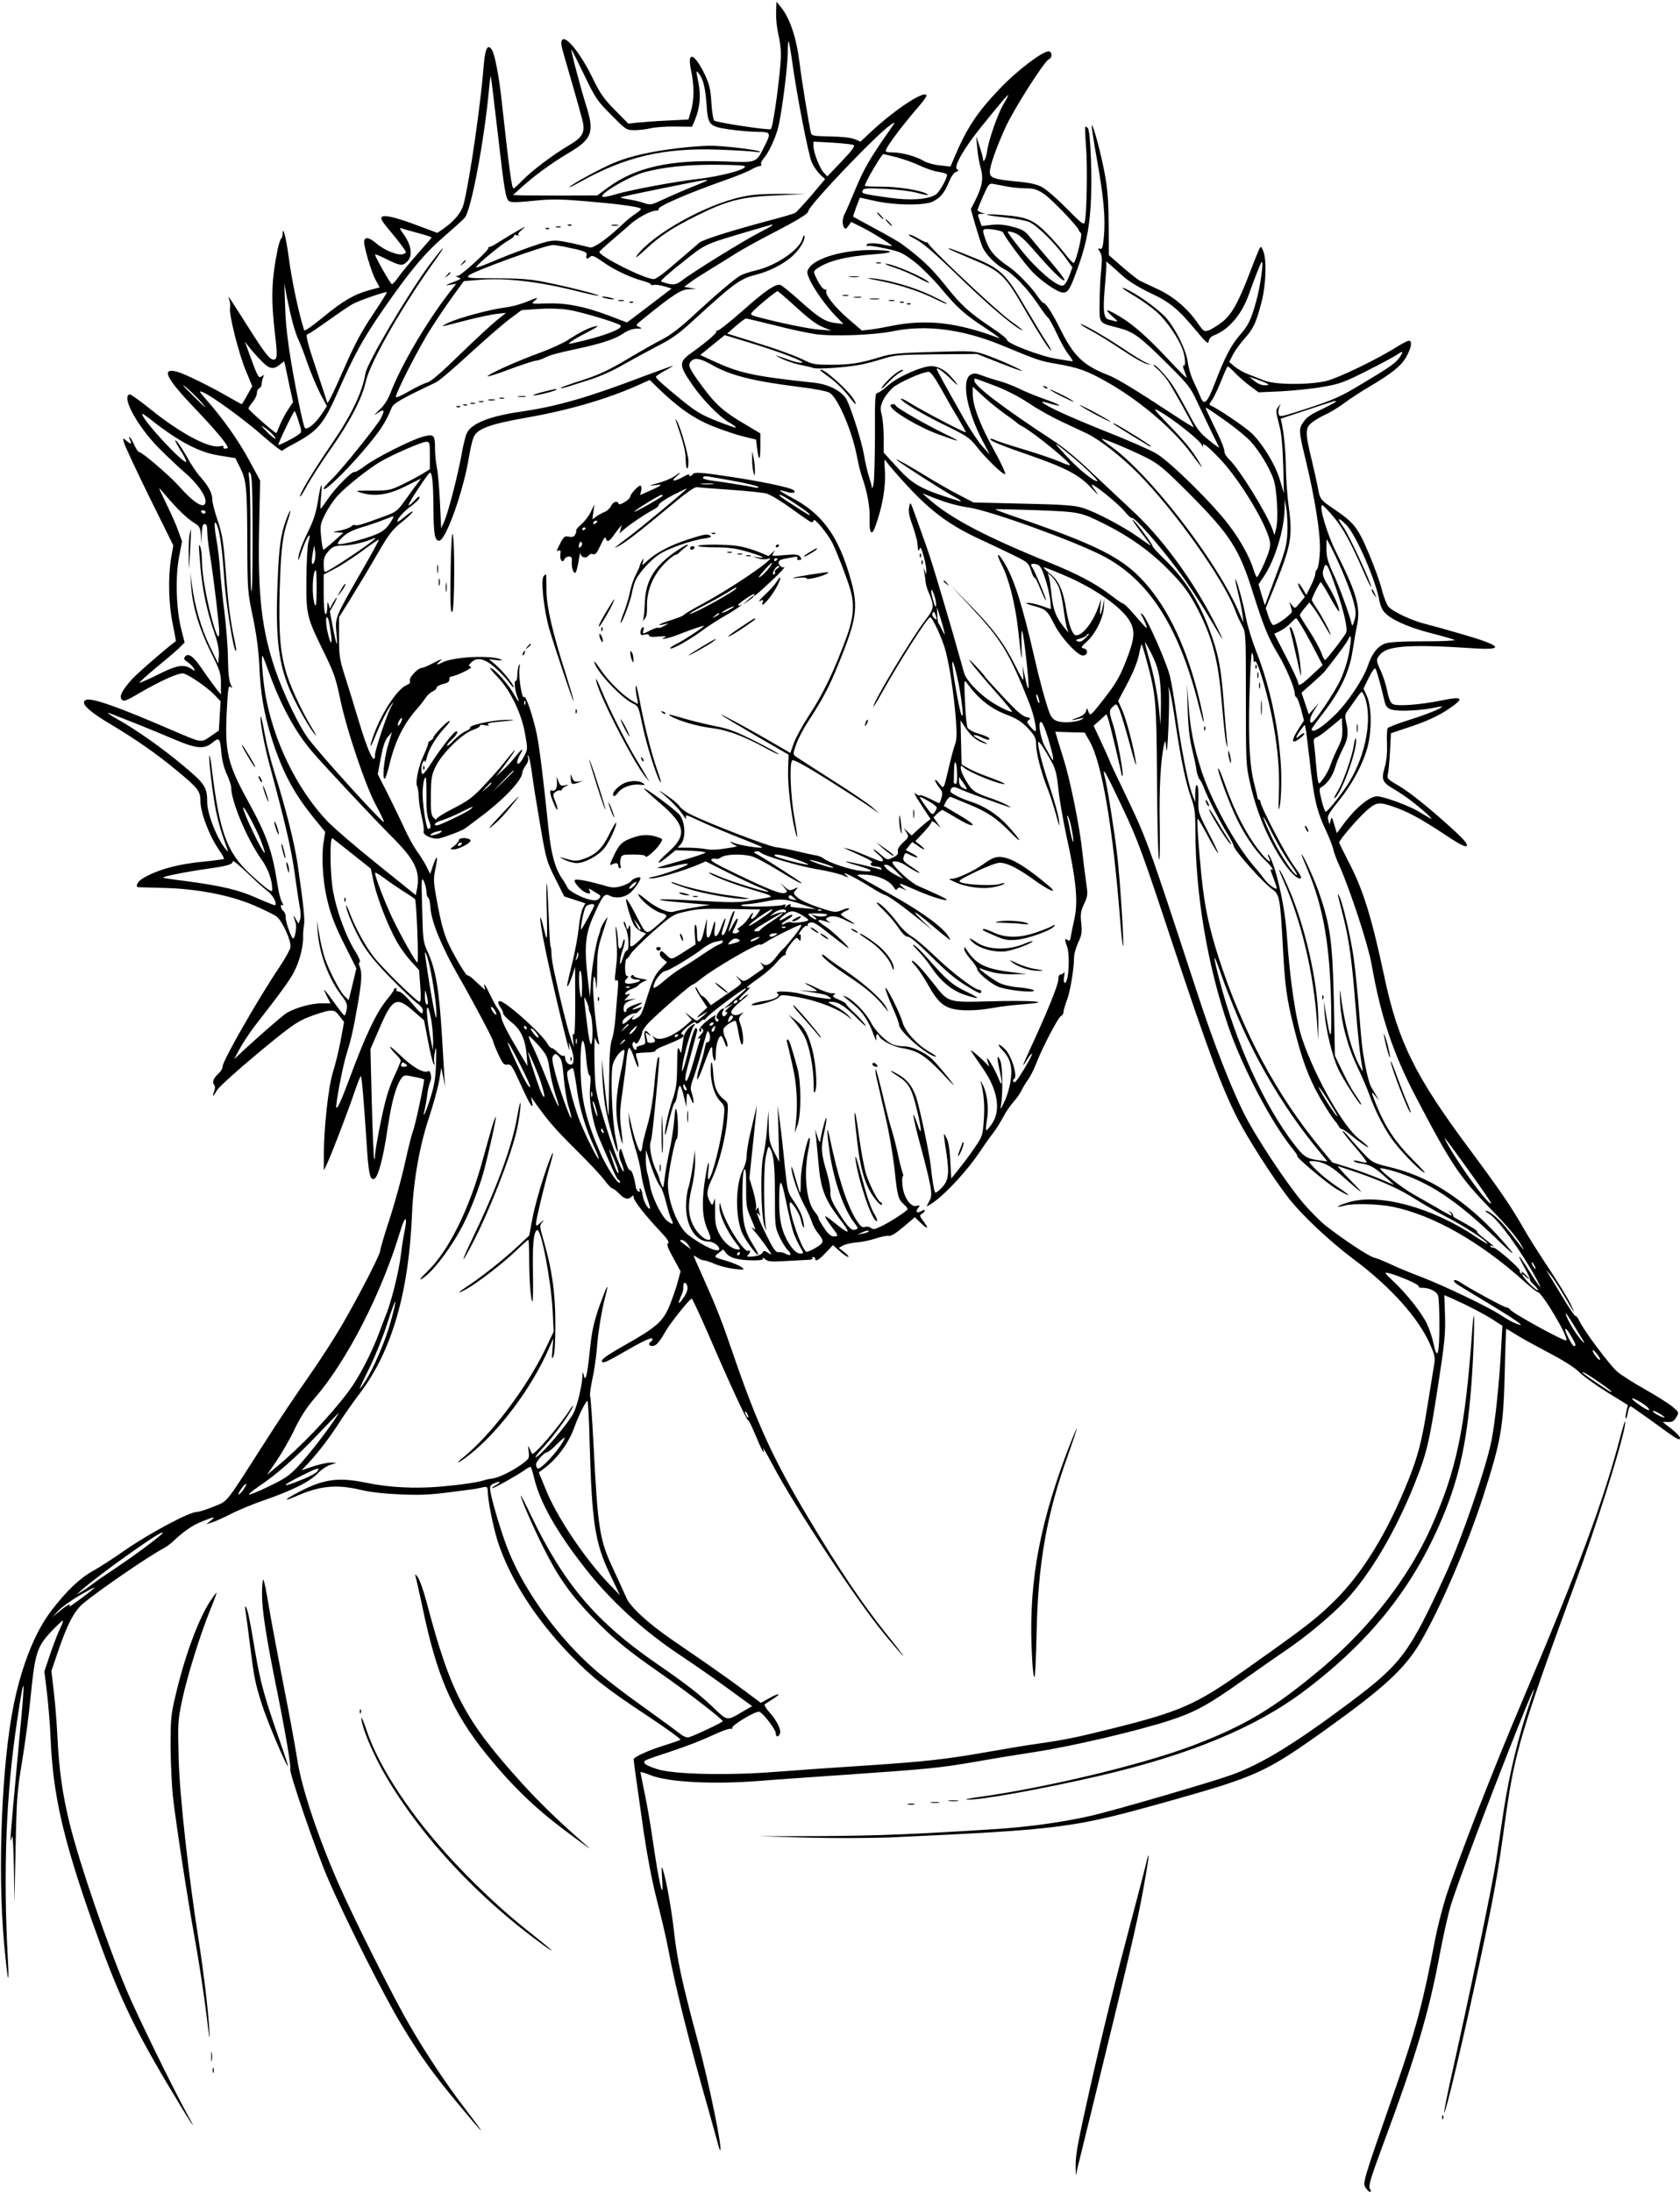 <?xml version="1.0" standalone="no"?>
<!DOCTYPE svg PUBLIC "-//W3C//DTD SVG 20010904//EN"
 "http://www.w3.org/TR/2001/REC-SVG-20010904/DTD/svg10.dtd">
<svg version="1.0" xmlns="http://www.w3.org/2000/svg"
 width="981pt" height="1280pt" viewBox="0 0 981 1280"
 preserveAspectRatio="xMidYMid meet">
<g transform="translate(0,1280) scale(0.1,-0.1)"
fill="#000000" stroke="none">
<path d="M4532 12723 c-1 -37 5 -92 13 -124 8 -31 15 -83 15 -116 0 -94 -45
-429 -59 -437 -12 -8 -320 39 -331 50 -5 5 -13 52 -16 104 -5 80 -11 106 -39
166 -61 125 -104 139 -80 24 19 -85 19 -174 0 -237 l-15 -51 -123 -6 c-67 -3
-146 -9 -175 -12 l-53 -6 -78 79 c-67 68 -87 97 -135 196 -66 134 -149 238
-172 215 -11 -11 -9 -27 10 -93 27 -92 82 -283 104 -366 22 -80 9 -108 -78
-159 -90 -53 -215 -147 -270 -204 -24 -25 -47 -46 -51 -46 -11 0 -24 97 -70
515 -15 139 -40 268 -56 293 -24 39 -40 11 -48 -86 -17 -221 -80 -661 -116
-807 -12 -53 -54 -105 -119 -150 l-36 -25 -107 40 c-134 51 -204 67 -218 53
-8 -8 4 -29 43 -75 55 -65 98 -122 98 -131 0 -3 -7 -8 -17 -11 -26 -10 -106
21 -151 59 -43 37 -67 44 -75 21 -8 -19 40 -183 67 -232 l23 -42 -59 -16 c-93
-26 -154 -62 -271 -158 -66 -54 -109 -84 -111 -76 -33 103 -73 294 -91 432
-15 112 -34 183 -35 129 0 -12 -4 -24 -9 -27 -4 -3 -13 -31 -20 -63 -36 -181
-39 -287 -16 -487 16 -134 15 -156 -8 -156 -22 0 -50 36 -149 192 -125 197
-119 188 -109 157 5 -14 7 -36 4 -50 -6 -36 51 -265 93 -365 l37 -89 -29 -52
c-16 -29 -30 -53 -33 -53 -2 0 -38 20 -80 44 -113 65 -251 132 -296 145 -97
26 -66 -37 103 -214 118 -123 192 -212 192 -229 0 -3 -7 -6 -16 -6 -8 0 -12 4
-9 10 4 6 -5 8 -22 4 -64 -13 -232 77 -405 217 -61 49 -116 88 -122 86 -47
-15 44 -182 168 -310 45 -45 112 -109 150 -142 74 -63 126 -134 126 -172 0
-52 -64 -15 -155 88 -52 59 -215 199 -232 199 -6 0 -18 18 -28 40 -10 23 -23
44 -28 47 -5 3 -4 -4 2 -16 14 -26 5 -27 -22 -4 -20 18 -20 17 -13 -12 4 -16
70 -158 147 -315 l141 -285 -13 -75 c-18 -111 -15 -269 10 -385 11 -54 19
-100 18 -100 -22 -11 -226 -187 -257 -222 -59 -67 -76 -101 -58 -119 11 -12
26 -6 94 34 137 80 239 125 266 119 34 -9 137 -80 180 -124 l36 -38 -5 -86 -5
-85 -49 -34 c-57 -39 -47 -40 -229 38 -312 135 -463 188 -497 175 -39 -15 11
-65 149 -146 148 -89 260 -167 382 -268 119 -98 136 -119 136 -172 0 -72 51
-206 110 -292 18 -26 30 -48 28 -51 -3 -2 -54 -9 -114 -15 -155 -14 -280 -49
-361 -99 -30 -18 -45 -49 -25 -51 4 0 68 -2 142 -4 195 -4 391 -41 533 -102
60 -26 119 -55 132 -65 34 -26 88 -147 81 -180 -3 -15 -32 -67 -64 -115 -124
-184 -332 -548 -332 -580 0 -11 -9 -28 -21 -39 -32 -29 -42 -53 -29 -68 7 -9
7 -22 0 -40 -13 -36 -6 -33 18 9 12 19 118 115 237 214 188 156 227 184 295
211 43 17 96 34 117 37 34 4 41 1 65 -30 l27 -35 -20 -109 c-11 -59 -32 -144
-46 -188 -26 -84 -53 -330 -52 -490 l0 -80 19 40 c27 57 121 303 160 418 18
53 35 95 37 93 6 -5 18 -153 33 -380 12 -192 20 -229 45 -220 23 9 53 121 79
299 23 153 49 247 81 290 14 18 20 18 72 7 31 -6 57 -13 59 -15 5 -5 -54 -284
-65 -303 -5 -11 -26 -93 -46 -184 -20 -91 -61 -240 -91 -331 -30 -92 -54 -174
-54 -183 0 -22 -125 -265 -228 -442 -45 -77 -134 -214 -198 -305 -63 -90 -168
-246 -232 -347 -255 -398 -227 -363 -312 -399 -41 -17 -87 -32 -102 -32 -44
-1 -272 -123 -413 -220 -71 -50 -157 -105 -190 -123 -79 -44 -156 -117 -244
-232 -96 -125 -173 -318 -221 -551 -70 -344 -95 -970 -56 -1395 10 -107 20
-197 23 -200 3 -3 3 45 -1 105 -28 522 -11 971 55 1404 43 289 48 259 14 -89
-28 -298 -56 -608 -54 -618 1 -4 5 7 9 23 4 17 9 -58 11 -180 l3 -210 7 320
c6 292 9 336 37 503 17 101 41 278 52 395 25 248 37 284 126 377 32 33 59 58
61 56 3 -2 -4 -21 -15 -43 -11 -21 -36 -87 -57 -146 l-36 -108 15 -122 c8 -67
18 -185 21 -262 14 -334 72 -588 243 -1075 146 -413 229 -594 437 -945 136
-229 194 -317 115 -175 -79 143 -286 566 -348 712 -115 272 -277 742 -335 978
-42 169 -63 320 -72 515 -4 77 -13 193 -21 258 l-14 119 36 106 c57 169 97
244 151 290 93 77 382 275 462 317 17 8 43 27 58 41 68 64 115 96 172 119 73
30 84 31 51 5 l-25 -20 31 9 c17 5 66 27 110 49 43 23 131 59 195 81 164 57
265 107 312 155 21 23 56 46 76 52 l36 12 -35 1 c-19 0 -65 -10 -102 -22 l-67
-23 42 45 c57 61 124 149 183 241 26 41 79 116 116 165 186 245 286 590 304
1050 8 191 45 399 100 562 24 73 50 168 58 210 l13 78 11 -55 11 -55 -4 55
c-2 30 -8 136 -14 235 -17 279 -36 394 -87 504 -23 51 -25 69 -29 245 -5 173
-4 188 9 161 9 -16 15 -44 16 -62 0 -17 5 -33 10 -35 6 -2 12 -30 14 -63 5
-77 67 -228 161 -391 81 -140 205 -374 205 -386 0 -5 13 -38 29 -73 25 -54 33
-65 52 -62 25 2 25 3 93 -145 44 -97 64 -123 52 -70 l-6 27 18 -25 c79 -112
122 -162 241 -280 75 -74 152 -156 171 -182 19 -26 40 -48 46 -48 5 0 23 -13
39 -30 31 -32 53 -38 73 -18 9 9 12 8 12 -4 0 -19 68 -106 153 -196 43 -45 57
-66 48 -72 -10 -5 -2 -27 30 -85 l43 -79 -17 -63 c-9 -35 -31 -97 -48 -139
-38 -91 -76 -125 -259 -228 -120 -68 -148 -90 -132 -100 10 -6 35 7 152 74 90
52 140 74 140 61 0 -6 -4 -13 -10 -16 -16 -10 -11 -25 8 -25 23 0 40 19 78 85
25 45 138 187 153 192 3 1 47 -93 98 -210 124 -288 226 -508 232 -501 3 2 22
-37 43 -88 39 -93 56 -124 44 -78 -4 14 21 -29 56 -95 131 -247 494 -797 652
-987 58 -71 108 -128 111 -128 2 0 -45 62 -106 137 -133 167 -273 374 -447
666 -205 342 -302 554 -440 957 -69 202 -99 277 -176 449 -31 69 -56 126 -56
128 0 2 10 -3 22 -11 12 -9 30 -16 39 -16 9 0 38 -10 65 -22 27 -11 77 -24
112 -28 61 -6 63 -6 41 11 -13 9 -50 25 -83 35 -81 23 -80 23 -50 47 l27 21
18 -23 c23 -28 72 -40 157 -41 48 0 61 3 56 13 -4 6 1 4 12 -5 17 -15 34 -17
120 -12 54 3 113 6 131 7 18 0 30 4 27 9 -3 4 0 8 5 8 6 0 11 -4 11 -10 0 -20
21 -9 62 35 l42 44 38 -34 c21 -19 44 -35 51 -35 6 0 -3 12 -22 27 l-33 26 27
15 c15 7 50 15 79 17 28 2 77 12 110 23 32 11 66 17 76 15 12 -3 41 15 85 52
l67 57 32 -31 c43 -42 53 -39 20 5 -25 33 -26 37 -11 46 9 5 17 13 17 19 0 5
-9 4 -20 -3 -25 -16 -37 -4 -19 18 13 16 12 17 -9 12 -34 -9 -75 49 -82 118
-3 30 -3 54 2 54 4 0 3 12 -3 26 -5 15 -19 68 -29 118 -11 50 -27 109 -34 131
-8 22 -31 111 -51 198 -21 87 -39 156 -42 153 -3 -3 0 -27 6 -53 6 -26 29
-124 50 -218 23 -97 46 -233 55 -318 16 -153 21 -170 55 -201 12 -11 21 -22
21 -26 0 -10 -97 -73 -152 -100 -38 -19 -50 -21 -62 -11 -8 7 -24 10 -35 6
-17 -5 -26 3 -51 41 -55 88 -106 246 -158 494 -16 72 -13 9 3 -103 25 -165 81
-325 141 -404 28 -37 28 -39 1 -45 -19 -3 -50 34 -108 131 -24 40 -32 65 -30
93 1 21 -10 77 -25 125 -28 94 -31 131 -14 208 21 91 21 135 0 55 -11 -41 -20
-84 -21 -95 0 -11 -7 0 -15 25 l-14 45 6 -54 c3 -30 9 -97 14 -150 12 -142 37
-206 120 -315 74 -96 66 -102 -30 -24 -67 54 -68 48 -4 -39 30 -39 30 -43 2
-43 -16 0 -33 15 -55 48 -18 26 -33 52 -33 58 0 6 -9 21 -20 34 -51 58 -68
216 -41 358 8 39 12 74 9 77 -13 13 -52 -175 -52 -247 0 -43 -2 -76 -4 -73 -3
3 -15 42 -28 87 -12 46 -23 73 -23 62 -1 -36 39 -155 74 -219 18 -33 38 -77
45 -98 6 -21 22 -50 34 -65 40 -49 39 -59 -8 -87 -23 -14 -48 -25 -55 -25 -26
0 -109 240 -99 286 4 19 56 -59 64 -96 10 -48 24 -68 17 -25 -7 46 -23 81 -66
143 -27 40 -30 56 -44 190 -8 81 -20 194 -28 252 l-14 105 5 -165 4 -165 -30
59 c-26 52 -30 71 -31 150 l-2 91 -8 -104 c-4 -57 -14 -127 -21 -155 -19 -73
-15 -356 6 -416 9 -25 13 -34 10 -20 -14 60 -16 343 -4 416 7 41 16 71 20 67
26 -29 35 -98 35 -278 0 -185 1 -192 26 -246 15 -32 37 -67 49 -79 26 -26 19
-38 -13 -21 -13 7 -32 11 -42 9 -15 -2 -29 18 -66 92 -48 97 -72 160 -49 130
10 -13 11 -12 6 3 -3 10 -6 24 -6 30 0 7 -5 6 -11 -3 -9 -12 -10 -11 -4 5 3
11 -4 55 -16 97 l-23 78 18 173 c10 94 20 190 22 212 l3 40 -10 -45 c-6 -25
-19 -82 -30 -127 -10 -45 -19 -100 -19 -122 0 -22 -9 -58 -21 -80 -43 -83 -47
-261 -9 -362 16 -43 89 -143 97 -135 2 2 -10 25 -26 51 -55 87 -66 135 -66
292 0 92 4 146 11 153 9 9 11 -18 11 -102 -1 -93 2 -122 20 -163 41 -98 39
-92 17 -75 -10 8 -5 -1 12 -20 17 -19 48 -60 69 -90 34 -49 36 -53 12 -37 -24
15 -27 16 -35 1 -6 -10 -27 -18 -53 -21 -35 -3 -42 -2 -31 8 14 15 16 33 3 25
-24 -15 -131 152 -157 243 -12 46 -12 46 -13 11 -1 -42 42 -137 92 -202 34
-44 34 -46 12 -44 -37 5 -81 43 -106 93 -20 40 -24 62 -23 133 0 47 -1 78 -3
70 -12 -43 -14 -44 -28 -16 -22 41 -19 66 15 138 40 86 79 243 87 350 6 86 6
88 -21 109 -39 31 -56 71 -61 146 -5 82 -15 95 -15 21 0 -72 22 -144 56 -179
26 -27 27 -32 20 -98 -11 -123 -66 -343 -88 -357 -5 -3 -6 17 -2 48 4 29 4 50
0 47 -3 -3 -13 -55 -22 -115 -17 -124 -12 -207 17 -273 23 -52 23 -61 5 -61
-23 0 -66 40 -87 82 -31 61 -34 121 -10 221 12 49 21 118 20 155 l-1 67 -12
-90 c-7 -49 -19 -108 -26 -130 -8 -22 -14 -71 -14 -110 0 -115 57 -205 131
-205 27 0 63 -25 63 -43 0 -28 -99 18 -183 83 -59 47 -117 192 -117 297 0 52
41 263 52 263 9 0 9 121 -1 165 -5 22 -9 9 -14 -55 -4 -47 -16 -128 -28 -180
-11 -52 -24 -124 -28 -160 -7 -62 -8 -64 -19 -37 -7 16 -12 32 -12 36 0 4 -8
25 -19 47 -26 55 -42 139 -32 166 8 22 17 106 41 362 12 135 12 147 1 126 -4
-8 -14 -78 -20 -155 -9 -94 -22 -173 -42 -241 -16 -56 -29 -111 -29 -122 0
-12 -4 -23 -9 -26 -9 -6 -38 77 -58 169 l-13 60 4 -55 c2 -30 18 -98 34 -150
17 -52 33 -122 36 -154 4 -33 18 -91 31 -130 13 -38 23 -71 21 -73 -9 -10 -39
41 -43 76 -3 23 -10 41 -15 41 -5 0 -6 -5 -2 -11 4 -7 1 -10 -7 -7 -8 3 -15
15 -17 29 -7 52 -23 99 -34 96 -6 -1 -21 30 -32 68 -20 62 -23 67 -29 43 -5
-17 0 -42 13 -72 10 -25 16 -46 11 -46 -20 0 -143 367 -161 480 -10 63 -13
335 -3 295 3 -11 10 -24 15 -30 7 -7 8 -3 5 10 -9 30 -25 167 -32 272 -7 104
7 155 16 58 3 -39 5 -13 6 75 0 118 4 145 28 219 15 47 29 92 32 100 3 9 -4 1
-16 -17 -12 -18 -23 -41 -25 -50 -1 -9 -6 -24 -9 -32 -16 -40 -40 -182 -46
-268 l-6 -97 -14 120 c-20 182 -13 251 38 364 49 110 62 126 90 111 36 -19 87
-12 121 16 25 22 60 72 60 87 0 11 -42 -2 -53 -16 -6 -10 -32 -24 -57 -31 -38
-11 -53 -11 -95 1 -100 29 -170 42 -178 34 -11 -11 41 -68 70 -76 19 -5 22 -3
16 12 -7 17 -5 17 17 2 14 -8 31 -19 38 -23 10 -6 10 -11 1 -23 -9 -10 -23
-13 -48 -8 -49 9 -131 52 -138 73 -4 9 -17 32 -30 50 -42 62 -64 143 -79 282
-32 310 -54 488 -70 565 -21 101 -65 230 -74 215 -11 -18 -33 115 -27 163 4
29 3 36 -3 22 -5 -11 -9 -37 -9 -58 -1 -21 -4 -36 -9 -33 -11 6 -6 -54 7 -87
19 -49 12 -43 -26 22 -35 58 -111 141 -131 141 -4 0 15 -24 44 -54 73 -75 140
-213 160 -331 16 -89 16 -91 -6 -132 -22 -42 -40 -56 -40 -30 1 6 7 23 15 37
26 45 16 43 -24 -7 -21 -26 -56 -64 -77 -83 l-38 -35 27 35 c46 60 88 120 83
120 -2 0 -28 -30 -57 -67 -28 -36 -86 -101 -127 -144 -62 -66 -91 -87 -177
-131 -57 -29 -101 -57 -98 -63 3 -5 -3 -2 -13 8 -17 16 -19 32 -18 132 1 102
4 119 28 169 37 76 153 191 216 213 27 9 46 21 43 26 -3 5 9 6 28 2 23 -4 30
-3 20 3 -10 7 5 12 50 16 111 10 127 15 44 12 -81 -3 -209 -32 -200 -46 3 -4
-9 -13 -26 -20 -17 -7 -48 -31 -70 -54 -21 -23 -39 -36 -39 -30 0 6 14 23 30
37 28 25 41 53 21 45 -15 -5 -95 -109 -140 -180 -24 -38 -47 -68 -52 -68 -12
0 -11 51 1 70 9 13 10 13 11 0 0 -8 6 7 13 33 13 49 56 118 110 175 16 17 26
32 20 32 -12 0 -94 -84 -94 -98 0 -5 -7 -12 -15 -16 -8 -3 -15 -11 -15 -18 0
-7 -13 -40 -28 -73 -29 -61 -48 -157 -36 -177 4 -6 8 -34 9 -62 1 -28 9 -81
18 -118 9 -37 14 -74 11 -82 -8 -22 51 -49 90 -42 33 7 135 45 151 58 6 4 41
30 79 59 143 105 256 223 256 268 0 7 9 26 20 41 12 17 18 35 13 47 -3 10 -2
15 2 10 5 -4 14 -49 21 -100 6 -50 28 -186 48 -302 34 -202 38 -214 88 -315
l53 -105 62 -20 61 -20 -15 -29 c-8 -16 -19 -65 -23 -110 -4 -44 -20 -130 -34
-191 -15 -60 -29 -121 -32 -135 -9 -42 10 -12 28 43 l16 52 1 -205 c0 -128 -3
-200 -8 -191 -7 10 -8 0 -5 -30 l4 -44 -20 60 c-18 55 -56 205 -94 381 -9 40
-16 87 -16 106 0 19 -2 37 -5 40 -3 3 -8 86 -11 184 -4 99 -8 181 -11 184 -3
3 -3 -74 0 -170 3 -120 2 -164 -5 -140 -5 19 -14 52 -19 74 -21 81 -18 23 5
-95 40 -208 159 -703 151 -634 l-4 40 14 -35 c16 -42 19 -86 5 -95 -15 -9 -40
14 -40 37 0 10 -4 16 -10 13 -5 -3 -21 5 -34 19 -13 14 -28 26 -34 26 -6 0
-17 10 -23 22 -27 51 -202 212 -266 247 -28 14 -31 -3 -8 -36 9 -12 14 -26 13
-31 -2 -5 20 -28 47 -50 58 -46 83 -101 91 -198 l4 -59 -51 85 c-66 110 -100
177 -103 206 -1 12 -9 30 -17 40 -8 9 -31 51 -51 93 -20 42 -34 63 -31 48 l6
-29 -29 27 c-16 14 -37 34 -47 43 -10 9 -23 17 -29 17 -5 0 -37 48 -69 107
-62 110 -79 164 -114 363 -14 80 -14 98 -1 158 15 75 7 79 -17 8 l-15 -45 -22
45 c-12 24 -38 65 -57 91 -18 25 -49 82 -69 125 -19 43 -63 133 -96 200 l-62
122 18 97 c13 68 25 104 42 122 l23 27 -25 -84 c-23 -81 -34 -206 -15 -186 4
6 16 42 25 80 33 138 84 240 165 330 15 17 35 43 45 58 9 15 28 33 42 39 13 6
24 16 24 23 0 6 17 16 38 21 26 6 37 14 36 27 -1 9 5 17 13 17 19 0 113 43
113 53 0 4 -4 7 -10 7 -5 0 -1 9 10 20 35 35 78 26 139 -27 30 -26 67 -65 82
-86 16 -22 29 -35 29 -30 0 16 -66 97 -107 132 l-38 32 45 -6 c30 -3 38 -2 25
4 -63 27 -281 15 -344 -18 -29 -16 -39 -13 -17 4 30 22 13 18 -40 -10 -26 -14
-53 -25 -60 -25 -23 0 -77 -57 -71 -75 5 -11 -1 -18 -17 -25 -52 -19 -142
-153 -191 -284 -31 -84 -27 -100 5 -19 31 77 74 163 95 188 16 19 16 18 1 -8
-22 -36 -96 -256 -96 -284 0 -71 -42 17 -100 213 -23 77 -57 187 -76 246 -31
97 -34 119 -34 226 l0 118 68 109 c38 61 106 174 151 252 72 125 91 149 147
194 35 28 64 55 64 61 0 5 -19 -7 -42 -26 -23 -20 -43 -34 -46 -32 -9 9 33 58
79 91 27 19 49 42 49 50 0 10 -11 3 -29 -17 -16 -18 -32 -31 -35 -28 -6 6 115
189 125 190 13 0 19 -65 20 -204 1 -155 7 -189 31 -194 39 -7 146 293 178 498
7 41 18 89 25 105 21 51 89 77 309 116 246 43 473 109 655 191 l65 29 50 -49
c120 -115 208 -177 321 -222 60 -24 141 -51 180 -60 l70 -17 6 -52 c10 -79 19
-73 19 12 l0 76 -92 55 c-120 70 -168 113 -240 210 -84 113 -94 133 -73 156
21 23 53 18 119 -19 111 -64 240 -96 516 -131 92 -11 160 -25 175 -34 49 -32
130 -221 159 -371 8 -44 22 -100 31 -124 30 -86 46 -176 43 -245 -3 -75 11
-98 30 -49 44 117 66 241 59 337 -4 68 -4 70 12 46 9 -13 57 -70 108 -125 148
-162 261 -245 448 -330 60 -28 145 -68 189 -90 77 -38 82 -42 97 -88 8 -26 18
-45 21 -41 3 3 18 -27 33 -65 16 -39 30 -69 33 -67 4 5 -66 174 -81 194 -14
17 -4 24 25 17 21 -5 30 -20 51 -83 14 -42 27 -100 30 -128 l4 -51 -53 18
c-30 11 -66 19 -81 18 -20 0 -13 -4 25 -15 79 -21 86 -26 128 -109 43 -84 141
-189 171 -183 26 5 28 34 3 41 -20 5 -19 8 17 41 50 45 95 136 99 201 l3 50
-9 -44 c-13 -61 -21 -64 -15 -5 l5 49 -13 -40 c-32 -95 -93 -175 -133 -175
-21 0 -43 59 -59 155 -17 108 -43 165 -94 205 -22 18 -39 35 -37 37 2 2 55
-18 117 -45 177 -74 337 -186 385 -267 35 -60 30 -107 -25 -245 -33 -84 -58
-125 -123 -209 -77 -99 -82 -103 -91 -80 l-9 24 -8 -22 c-6 -14 -26 -27 -57
-37 -42 -14 -23 -14 32 0 18 4 18 4 3 -6 -29 -18 -114 -24 -147 -10 -21 8 -35
24 -45 54 -19 49 -58 193 -81 296 -78 341 -126 490 -189 587 -34 53 -39 38 -7
-24 42 -82 79 -228 96 -379 22 -201 24 -206 20 -89 -4 138 8 96 30 -104 19
-178 14 -198 -15 -61 l-9 45 3 -42 c2 -24 2 -43 0 -43 -2 0 -24 39 -48 88 -64
127 -131 216 -262 349 l-116 118 105 -112 c195 -208 237 -276 357 -578 27 -68
48 -165 35 -165 -3 0 -16 12 -29 27 -21 24 -22 29 -8 39 12 9 10 12 -15 17
-22 4 -60 37 -134 117 -57 61 -105 114 -107 118 -1 5 -26 33 -54 63 -84 88
-18 0 104 -138 60 -68 108 -125 108 -128 0 -10 -75 26 -125 59 -73 49 -144
125 -155 166 -83 297 -188 651 -221 741 -22 63 -53 147 -67 188 -26 72 -27 73
-33 41 -5 -22 -1 -51 13 -89 11 -31 21 -63 23 -71 2 -8 4 -17 5 -20 5 -11 7
-26 9 -55 2 -25 4 -27 10 -11 6 15 11 6 24 -40 9 -33 17 -71 16 -85 l-1 -24
-9 25 c-7 20 -7 17 -2 -10 3 -19 7 -46 8 -60 2 -14 9 -41 18 -60 34 -80 32
-95 -18 -159 -82 -107 -305 -478 -305 -507 0 -5 24 34 53 86 94 169 254 421
277 435 12 8 75 -129 93 -201 23 -91 45 -236 57 -375 8 -101 8 -133 -3 -165
-8 -21 -24 -82 -36 -134 -32 -135 -29 -130 -57 -95 -13 17 -24 25 -24 18 0 -6
11 -24 23 -40 20 -23 22 -33 15 -60 -5 -18 -11 -33 -14 -33 -2 0 -27 12 -55
26 -28 14 -54 23 -57 20 -3 -3 -11 -1 -19 5 -23 20 -14 0 34 -73 l47 -71 -25
-19 c-13 -11 -38 -32 -55 -48 l-31 -29 -23 22 -23 22 16 -26 c15 -25 15 -27
-20 -59 -23 -22 -33 -39 -30 -52 4 -14 -3 -23 -28 -35 -33 -16 -34 -16 -70 15
-20 18 -39 32 -43 32 -4 -1 8 -14 27 -30 39 -33 35 -50 -7 -33 -15 6 -54 22
-87 36 -33 14 -71 28 -85 31 l-25 6 25 -12 c14 -6 54 -25 90 -41 36 -16 59
-31 52 -34 -19 -7 -4 -23 23 -23 13 0 27 -5 31 -11 4 -7 0 -9 -12 -5 -48 15
-181 46 -194 45 -8 0 20 -10 62 -22 99 -28 110 -41 28 -33 -66 7 -191 48 -222
74 -9 7 -31 16 -50 18 -18 3 -67 14 -108 24 -41 10 -95 20 -120 23 -42 4 -398
141 -501 193 -25 12 -53 33 -61 46 -8 13 -44 43 -79 66 -35 24 -48 31 -29 15
52 -42 110 -102 132 -137 12 -19 17 -23 14 -10 -6 19 1 17 71 -16 43 -21 143
-63 223 -95 80 -31 147 -59 150 -62 10 -11 -124 9 -160 23 -31 12 -33 12 -16
-1 11 -8 25 -15 30 -16 6 -1 -22 -7 -63 -13 -45 -8 -91 -10 -115 -5 -23 5 -70
8 -105 9 l-64 0 19 21 c30 34 26 126 -7 170 -23 29 -209 167 -209 154 0 -2 42
-41 94 -85 151 -129 160 -188 45 -289 -70 -62 -72 -82 -2 -25 l48 39 88 -3
c48 -2 87 -7 87 -10 0 -4 -53 -22 -118 -41 -64 -18 -128 -37 -142 -41 l-25 -8
25 -1 c14 -1 41 3 60 8 63 16 105 22 95 13 -15 -14 -146 -61 -196 -71 -39 -8
-41 -9 -12 -10 33 -1 188 45 270 80 l44 19 137 -69 c75 -37 158 -76 185 -86
26 -10 46 -20 43 -22 -6 -7 -235 65 -293 92 -29 13 -53 22 -53 19 0 -11 131
-64 235 -94 141 -42 149 -46 94 -54 -24 -4 -72 -12 -106 -18 -46 -9 -115 -8
-283 2 -121 7 -223 10 -226 7 -5 -5 43 -10 206 -24 l85 -7 -95 -16 c-52 -9
-105 -20 -117 -24 -30 -10 -105 24 -167 76 -29 25 -44 33 -38 21 19 -36 90
-92 131 -104 47 -14 46 -16 -31 -81 -58 -48 -53 -51 -120 79 -24 46 -46 83
-50 83 -10 0 27 -126 46 -155 9 -14 29 -30 43 -36 l26 -10 -29 -30 c-16 -17
-37 -35 -47 -41 -17 -9 -19 -6 -17 29 2 21 2 52 1 68 -2 25 -4 27 -10 10 -7
-17 -9 -16 -15 9 -4 16 -9 26 -13 23 -3 -3 2 -20 11 -38 17 -34 22 -129 7
-129 -5 0 -12 -10 -16 -22 -5 -13 -11 -32 -15 -43 -16 -42 -11 20 6 68 9 26
14 52 11 59 -2 7 -7 -2 -11 -19 -10 -45 -26 -42 -27 5 0 20 -4 55 -9 77 -6 27
-7 13 -2 -45 7 -97 7 -111 -3 -199 -7 -51 -5 -62 5 -56 10 6 12 -6 7 -61 -4
-38 -9 -107 -13 -154 -3 -47 -12 -105 -21 -130 -11 -33 -15 -98 -16 -247 -1
-111 -3 -200 -4 -199 -4 3 -32 253 -37 316 -2 30 -2 3 0 -60 2 -63 10 -155 19
-205 15 -87 65 -268 73 -261 2 2 -4 39 -13 82 -21 100 -32 374 -16 430 11 39
55 93 67 81 3 -3 -6 -61 -21 -129 -31 -143 -34 -242 -10 -346 9 -40 18 -72 20
-70 2 2 -2 42 -8 89 -9 73 -8 108 8 215 10 71 21 157 24 192 3 34 10 63 15 63
5 0 19 -27 30 -61 11 -34 22 -57 24 -51 2 6 -1 26 -7 43 -6 17 -9 33 -7 36 3
2 30 5 60 6 30 0 54 5 53 10 -1 5 21 18 48 28 115 46 135 60 104 70 -6 2 9 20
34 41 30 24 47 33 50 24 3 -8 10 -7 26 7 11 11 21 16 21 11 0 -4 8 2 18 14 22
27 214 171 227 170 6 0 -10 -17 -34 -37 -25 -20 -56 -48 -70 -61 l-26 -23 30
16 30 17 -30 -25 c-16 -14 -24 -26 -16 -26 11 0 11 -3 1 -15 -10 -13 -15 -13
-21 -3 -4 7 -3 18 3 25 7 8 7 13 0 13 -12 0 -35 -28 -38 -46 -1 -8 2 -14 7
-14 6 0 7 -5 3 -11 -4 -8 -9 -7 -15 2 -4 7 -5 17 -3 21 11 18 -11 6 -51 -26
-23 -19 -42 -41 -42 -50 0 -8 4 -13 9 -10 5 3 5 11 2 17 -5 8 -3 8 6 0 11 -11
9 -17 -11 -39 -13 -15 -18 -24 -10 -19 11 6 13 4 8 -9 -4 -9 -21 -68 -39 -131
-17 -62 -36 -111 -41 -108 -11 7 -7 31 31 168 16 61 31 116 33 124 2 7 -1 15
-7 18 -7 2 -21 -37 -38 -105 -14 -61 -30 -120 -36 -133 -9 -21 -10 -20 -6 11
6 56 51 217 65 234 22 26 -4 18 -29 -9 -13 -14 -25 -35 -27 -48 -2 -12 -5 -31
-7 -42 -2 -11 -4 -29 -6 -40 -1 -17 -3 -17 -13 6 -10 22 -12 7 -13 -95 -1
-102 -5 -133 -27 -198 -25 -71 -51 -197 -43 -205 2 -2 13 39 25 92 13 52 26
95 31 95 4 0 11 23 15 50 4 28 11 50 15 50 5 0 15 -28 23 -62 l15 -63 1 44 c1
48 9 47 28 -2 15 -43 18 -3 2 41 -9 25 -7 41 9 84 11 29 32 98 47 153 39 142
35 133 46 112 11 -19 3 -60 -11 -52 -4 3 -11 -14 -15 -37 -4 -23 -16 -66 -26
-97 -11 -30 -19 -66 -18 -80 0 -15 15 16 37 76 42 115 52 131 52 82 0 -19 5
-41 10 -49 7 -11 10 0 10 37 0 51 16 103 31 103 4 0 13 -17 20 -37 8 -24 14
-32 17 -21 2 9 -4 31 -13 48 -9 17 -13 40 -10 51 6 19 62 55 72 46 2 -3 10
-35 16 -71 6 -36 15 -66 19 -66 13 0 8 71 -7 115 -13 35 -12 41 3 59 16 18 16
18 -4 6 -23 -14 -54 -8 -54 10 0 12 28 42 80 83 19 16 25 24 13 18 -12 -6 -25
-16 -28 -21 -3 -6 -12 -10 -18 -10 -7 1 8 19 32 41 24 22 36 37 25 33 -29 -10
-9 8 62 58 34 24 79 63 99 88 21 25 42 44 47 42 5 -1 8 4 6 12 -2 7 12 32 30
55 29 37 35 40 45 26 10 -13 12 -12 13 10 1 16 -2 22 -9 18 -6 -4 -1 8 12 25
12 18 27 29 33 26 6 -4 8 -2 5 3 -4 6 3 13 15 16 17 5 43 -11 112 -67 50 -39
98 -76 106 -80 32 -18 -88 97 -127 122 -63 40 -57 51 12 27 19 -6 19 -6 1 5
-15 10 -16 14 -5 21 24 15 58 10 109 -16 60 -30 67 -26 10 6 -22 13 -40 26
-40 29 0 4 12 12 26 19 41 18 21 24 -21 6 -37 -15 -42 -14 -134 16 -54 18
-108 43 -123 57 -27 24 -27 26 -11 45 17 18 17 18 -10 6 -24 -11 -30 -10 -55
12 l-27 24 23 -26 c21 -24 21 -27 6 -33 -23 -9 -99 21 -287 112 -117 56 -154
78 -142 84 8 5 20 6 25 3 6 -3 20 1 32 9 28 20 137 21 188 2 19 -7 80 -39 135
-73 116 -70 145 -86 145 -79 0 5 -213 142 -257 166 -24 12 -25 15 -9 18 10 2
21 0 25 -5 12 -18 231 -83 333 -99 56 -9 123 -25 148 -35 32 -14 39 -15 26 -4
-51 40 42 -5 144 -69 35 -22 70 -41 77 -42 17 -3 96 -59 198 -141 l80 -65 -60
57 c-73 70 -45 58 49 -22 38 -32 80 -67 94 -77 24 -19 25 -19 14 0 -29 54
-149 143 -332 246 -177 99 -194 109 -203 117 -4 4 21 5 55 3 68 -5 133 -35
157 -73 9 -16 15 -19 21 -9 6 9 13 9 31 0 l24 -11 -24 20 c-32 29 -22 27 69
-13 85 -38 181 -69 188 -61 5 4 -40 26 -168 82 -40 17 -139 107 -148 134 -6
17 43 9 73 -12 38 -26 85 -51 85 -45 0 2 -23 18 -50 36 -42 27 -49 36 -44 54
9 29 9 29 44 11 18 -9 34 -14 37 -11 3 2 -12 13 -32 23 l-36 19 19 24 19 23
31 -21 c41 -30 54 -28 17 2 l-30 24 48 51 c26 27 47 56 47 62 0 7 12 2 27 -12
l27 -24 -22 31 -21 31 22 22 c13 11 26 21 30 21 3 0 34 -18 69 -39 35 -21 73
-42 86 -46 45 -13 19 11 -63 59 l-84 50 15 29 c9 16 21 26 27 23 7 -3 53 -22
102 -42 110 -45 161 -79 244 -163 78 -81 66 -51 -17 40 -61 65 -135 113 -217
139 -51 16 -115 48 -115 58 1 25 17 32 46 18 16 -8 85 -35 154 -59 171 -61
169 -61 130 -38 -19 11 -70 32 -113 46 -58 20 -83 35 -101 58 -31 42 -56 92
-56 113 0 15 2 16 18 2 36 -32 226 -107 239 -95 2 2 -36 18 -84 36 -49 17
-106 41 -128 54 l-40 23 -3 128 -3 129 33 -49 c33 -48 70 -76 118 -88 14 -4 0
5 -30 20 -30 15 -49 29 -43 31 6 2 25 -3 42 -11 34 -18 55 -21 46 -6 -3 5 -31
17 -61 26 -30 8 -58 24 -64 34 -5 10 -12 78 -15 152 -6 130 -5 132 12 108 69
-94 139 -149 235 -185 57 -22 83 -39 121 -78 40 -44 47 -57 47 -92 0 -50 30
-167 65 -255 15 -36 37 -105 51 -155 21 -77 23 -82 18 -36 -3 30 -28 118 -54
196 -46 134 -75 253 -66 263 5 5 49 -64 83 -128 17 -33 26 -73 33 -145 5 -55
27 -181 48 -280 55 -247 68 -377 47 -475 -9 -41 -19 -90 -22 -108 -4 -26 -8
-30 -19 -21 -17 14 -18 1 -3 -38 12 -30 13 -125 3 -179 -9 -47 -28 -44 -20 4
3 20 3 31 0 25 -3 -7 -12 -13 -20 -13 -9 0 -14 -11 -14 -31 0 -29 -69 -199
-163 -401 -25 -54 -44 -98 -42 -98 2 0 13 16 25 36 12 19 24 33 27 31 2 -3
-19 -44 -48 -92 -36 -60 -54 -82 -60 -73 -5 7 -4 14 1 16 26 9 -11 134 -50
174 -41 41 -54 35 -14 -7 46 -49 58 -100 44 -184 -6 -37 -22 -90 -36 -117 -23
-46 -24 -47 -18 -14 11 63 8 224 -4 254 -19 45 -22 27 -7 -44 20 -90 18 -114
-4 -58 -18 46 -59 118 -67 118 -2 0 1 -12 6 -27 8 -23 8 -25 -2 -13 -26 31
-112 104 -98 83 8 -13 41 -60 72 -106 84 -122 103 -240 52 -317 -15 -22 -30
-40 -34 -40 -4 0 -3 24 2 53 13 70 5 154 -21 208 -12 24 -19 35 -15 24 19 -66
25 -140 19 -224 -6 -89 -9 -98 -48 -155 -22 -34 -64 -90 -91 -124 l-51 -64 -6
104 c-3 68 -11 113 -22 133 -20 37 -20 40 -1 -85 19 -128 13 -167 -31 -210
-29 -28 -34 -30 -38 -14 -7 24 -16 86 -21 139 -7 72 -68 359 -88 413 -24 65
-53 100 -107 130 -55 31 -52 22 5 -14 61 -39 79 -71 109 -198 29 -117 29 -162
1 -78 -36 106 -26 40 18 -124 66 -248 73 -287 56 -321 -8 -15 -16 -32 -18 -36
-2 -5 19 8 47 28 70 51 192 184 257 281 30 45 68 99 85 120 17 22 42 62 56 89
14 28 41 67 60 89 19 21 41 52 49 70 8 17 26 46 39 64 13 19 33 58 44 87 33
88 130 275 146 281 8 4 15 14 15 23 0 9 9 40 20 70 20 52 41 181 42 251 0 19
11 58 24 86 21 44 23 60 18 113 -6 53 -3 70 16 112 23 48 23 53 11 137 -7 48
-16 123 -21 168 -13 134 -69 412 -107 534 -20 63 -39 127 -43 141 l-8 26 86
-3 86 -2 29 -51 c72 -127 136 -506 178 -1043 7 -87 14 -156 17 -153 7 7 -17
383 -34 530 -16 139 -59 409 -74 463 -17 65 9 19 105 -185 90 -190 115 -259
295 -803 204 -614 283 -828 376 -1011 59 -115 199 -335 293 -458 79 -103 242
-257 386 -365 220 -164 384 -349 450 -506 26 -62 27 -68 16 -130 -6 -36 -22
-136 -36 -223 -32 -201 -54 -287 -110 -428 -124 -310 -267 -544 -434 -709
-106 -104 -162 -148 -526 -405 -281 -199 -373 -240 -775 -340 -197 -49 -262
-63 -420 -86 -74 -10 -209 -33 -300 -49 -236 -42 -365 -57 -715 -80 -170 -11
-402 -27 -515 -36 -285 -23 -607 -16 -702 15 -71 23 -90 37 -67 52 8 5 77 29
154 54 77 25 182 66 234 91 52 24 101 42 108 39 8 -2 12 -1 9 4 -9 14 139 102
158 95 24 -9 96 -104 96 -125 0 -23 16 -25 24 -3 9 23 -17 76 -60 124 -22 24
-33 44 -28 48 6 4 27 18 48 31 53 34 37 37 -21 5 l-50 -28 -94 70 c-52 39
-150 109 -219 157 -69 47 -161 111 -205 141 -141 97 -245 193 -267 245 -11 25
-46 102 -78 171 -79 168 -89 232 -114 722 -8 153 -17 282 -20 287 -3 5 3 48
13 97 11 49 22 127 26 174 7 99 29 232 50 310 24 91 10 67 -34 -55 -33 -95
-44 -142 -56 -254 -7 -75 -17 -145 -22 -156 -7 -19 -8 -18 -14 5 -7 23 -7 23
-8 -7 -2 -54 -30 -171 -51 -213 -35 -68 -200 -260 -223 -260 -5 0 18 29 52 65
59 64 156 198 167 233 4 9 -4 1 -16 -17 -64 -100 -213 -274 -223 -260 -2 2 -8
15 -14 29 -10 22 -10 20 -6 -16 5 -39 3 -42 -38 -73 -56 -41 -136 -80 -174
-85 -16 -2 -37 -6 -45 -9 -32 -12 -131 -27 -255 -38 -151 -13 -300 -6 -434 22
-161 33 -245 23 -381 -46 -93 -47 -118 -70 -37 -35 143 64 241 74 387 39 56
-13 136 -22 235 -26 143 -5 166 -3 420 31 11 2 34 6 51 10 29 6 31 5 32 -23 2
-61 34 -219 62 -303 73 -216 220 -445 420 -652 127 -131 206 -194 448 -354
112 -74 200 -138 195 -141 -4 -4 -42 -17 -83 -30 -99 -30 -190 -71 -190 -85 1
-15 22 -168 60 -431 20 -135 49 -288 77 -395 25 -96 54 -222 65 -280 38 -209
125 -556 235 -940 19 -69 42 -151 51 -183 8 -32 16 -56 18 -54 13 12 -66 393
-130 633 -95 353 -122 480 -141 652 -15 130 -44 294 -65 357 -7 22 -8 9 -4
-50 12 -159 -17 -42 -56 231 -12 82 -32 201 -46 264 -13 63 -24 118 -24 121 0
4 26 -4 58 -17 101 -41 364 -55 632 -34 69 6 289 21 490 35 494 34 565 41 764
75 94 17 260 44 370 61 208 32 592 122 781 184 143 47 221 89 423 233 92 65
202 142 245 171 121 81 266 202 354 294 143 152 291 402 402 679 71 178 86
237 137 568 40 258 45 310 42 416 l-4 121 53 -23 c86 -39 174 -84 232 -121
l54 -35 -7 -126 c-10 -197 -35 -437 -57 -546 -33 -164 -176 -579 -269 -781
-211 -460 -256 -520 -555 -745 -326 -244 -517 -361 -695 -425 -123 -44 -700
-212 -822 -239 -164 -37 -353 -63 -540 -76 -477 -31 -707 -40 -1033 -42 l-360
-1 280 -8 c154 -4 368 -3 475 1 1024 47 1072 54 1650 216 499 141 551 164 900
413 342 245 463 356 554 511 113 191 276 570 365 846 108 337 120 406 128 742
3 133 7 242 9 242 2 0 27 -15 56 -33 29 -19 115 -66 191 -106 86 -45 154 -88
180 -115 24 -23 97 -76 163 -117 l120 -74 -8 -33 c-5 -19 -7 -39 -5 -45 2 -7
7 7 12 31 4 27 11 42 19 39 6 -3 65 -44 130 -91 142 -104 156 -112 156 -92 0
7 -23 31 -50 52 -27 21 -50 39 -50 40 0 1 14 1 30 0 24 -1 35 5 48 27 17 29
17 29 -20 61 -21 18 -92 63 -159 101 -66 37 -140 84 -164 104 -43 36 -194 237
-223 298 -8 18 -18 30 -22 28 -4 -2 -34 42 -68 98 -34 56 -71 118 -83 137
l-21 35 25 -29 c14 -16 48 -68 76 -115 69 -117 76 -127 41 -53 -17 34 -75 129
-129 210 -54 81 -120 185 -146 232 -68 120 -139 224 -316 462 -314 422 -414
623 -494 998 -76 357 -125 515 -211 679 -30 58 -54 107 -54 111 0 14 102 133
154 181 61 55 76 58 160 29 85 -29 158 -68 296 -159 91 -61 126 -79 134 -71 8
9 -9 30 -64 82 -132 122 -263 229 -333 270 -67 39 -69 41 -62 72 4 17 9 77 12
132 l5 102 125 42 c83 28 149 59 199 91 110 72 102 86 -31 58 -118 -24 -255
-35 -281 -21 -14 7 -24 30 -33 75 -7 36 -24 88 -37 117 -30 64 -30 71 -1 102
45 48 181 56 544 32 182 -12 162 15 -57 79 -85 25 -186 53 -225 63 -77 18
-190 71 -217 101 -10 11 -27 54 -38 96 -10 43 -45 139 -77 215 -65 153 -85
179 -206 261 -77 52 -80 56 -92 126 -4 22 -20 95 -36 161 -39 161 -38 186 4
218 18 14 54 35 79 46 25 11 74 41 109 67 35 26 98 67 139 91 138 81 194 127
223 180 29 53 35 92 14 92 -7 0 -33 -13 -58 -28 -123 -79 -358 -192 -429 -208
-105 -23 -302 -21 -361 5 -24 10 -64 26 -89 35 -25 9 -60 29 -79 44 l-33 28
21 42 c12 23 42 65 67 93 54 61 68 91 100 213 27 102 32 250 10 301 -12 28
-13 29 -23 10 -5 -11 -29 -69 -52 -130 -69 -182 -110 -254 -166 -297 -28 -21
-62 -42 -77 -47 -26 -9 -30 -6 -60 36 -60 89 -144 161 -237 204 -47 22 -95 45
-106 50 -11 6 -56 41 -100 79 l-80 70 -1 177 c-1 136 -6 206 -23 298 -21 116
-68 291 -76 283 -2 -2 11 -91 30 -197 40 -223 51 -345 41 -454 -6 -62 -10 -75
-23 -70 -14 5 -14 4 0 -18 12 -20 14 -39 7 -109 -5 -47 -9 -133 -9 -191 -1
-121 -7 -114 111 -144 87 -23 123 -49 280 -205 125 -124 141 -144 176 -221 22
-46 59 -124 83 -174 24 -49 46 -94 48 -98 2 -5 -25 14 -59 42 -54 43 -71 65
-121 161 -33 61 -73 132 -90 158 -36 54 -99 122 -112 122 -5 0 5 -12 23 -26
17 -15 43 -45 59 -68 27 -39 151 -262 151 -271 0 -2 -49 28 -110 68 -234 154
-337 216 -388 236 -146 57 -202 111 -279 266 -46 93 -86 155 -98 155 -5 0 -21
17 -35 38 -38 57 -120 141 -170 175 -74 50 -109 88 -130 144 -29 79 -29 80 37
73 31 -4 59 -12 61 -18 8 -25 129 -188 172 -231 50 -51 132 -109 167 -118 35
-8 48 9 87 116 54 146 74 237 84 378 11 150 1 448 -16 465 -7 7 -13 10 -15 7
-2 -2 0 -56 5 -119 9 -114 4 -395 -8 -437 -5 -19 -17 -10 -107 81 -56 57 -121
113 -145 125 -29 15 -75 25 -147 31 -131 13 -155 21 -155 55 0 35 33 130 89
256 48 107 229 392 256 403 21 8 19 46 -2 46 -38 -1 -185 -113 -283 -216 -136
-142 -195 -232 -269 -408 l-21 -49 -61 7 c-34 3 -76 15 -93 25 -43 27 -131 51
-184 51 -36 0 -43 3 -38 16 10 27 94 139 166 223 39 44 70 85 70 91 0 41 -177
-73 -324 -210 l-61 -57 -34 14 c-22 9 -76 15 -143 16 -100 2 -109 4 -113 22
-13 57 -56 322 -65 400 -19 155 -57 270 -113 337 l-23 28 -2 -67z m94 -284
c26 -191 94 -541 114 -587 11 -24 33 -56 49 -71 l29 -27 -80 -95 c-45 -52 -87
-98 -95 -102 -8 -5 -72 -24 -141 -42 -228 -61 -395 -113 -418 -132 -12 -10
-72 -62 -134 -115 -69 -61 -119 -98 -133 -98 -54 1 -317 133 -317 159 0 4 33
34 73 68 39 34 88 75 107 93 42 38 121 80 150 80 12 0 19 4 16 9 -9 14 162 89
383 167 69 24 140 53 158 64 19 11 41 20 49 20 8 0 12 5 9 11 -4 6 2 20 13 32
29 33 69 116 86 183 21 82 56 358 56 440 0 37 2 65 5 62 3 -3 12 -56 21 -119z
m-1215 -76 c67 -139 77 -153 159 -235 86 -87 88 -88 136 -88 27 0 69 5 94 11
25 6 89 11 143 10 l98 -1 16 37 c30 73 37 143 21 222 -15 72 -14 73 4 50 25
-33 36 -79 44 -182 8 -118 14 -125 134 -143 52 -7 125 -14 163 -14 79 0 81 -5
41 -84 -49 -98 -43 -96 -228 -89 -321 12 -523 -33 -686 -152 l-62 -46 -191 -1
c-106 0 -217 1 -247 1 l-55 2 50 45 c76 69 178 143 274 200 140 82 154 122
101 286 -31 100 -89 318 -83 318 2 0 35 -66 74 -147z m-506 -328 c41 -358 48
-395 68 -410 11 -8 49 -7 138 2 105 11 152 11 309 -2 170 -14 285 -29 319 -41
8 -3 0 -14 -25 -30 -22 -14 -57 -43 -79 -64 -87 -83 -169 -141 -190 -135 -11
3 -60 15 -110 26 -76 16 -98 17 -140 8 -56 -14 -209 -69 -332 -122 -46 -19
-83 -32 -83 -28 0 13 147 134 189 157 22 12 37 25 33 29 -4 4 4 5 18 1 14 -3
19 -3 11 0 -10 5 -6 13 15 31 28 24 27 24 -21 -3 -27 -15 -75 -44 -105 -63
-30 -20 -58 -34 -62 -33 -5 1 -7 -1 -6 -6 4 -12 -160 -162 -179 -163 -16 0
-16 -1 2 -8 19 -8 19 -9 -5 -19 -76 -30 -77 -31 -41 -25 l35 6 -46 -59 c-132
-172 -278 -422 -338 -579 -15 -39 -37 -73 -64 -98 -35 -33 -36 -36 -8 -17 36
24 40 15 16 -33 -22 -42 -229 -300 -288 -357 -25 -24 -46 -48 -46 -53 0 -23
117 88 223 211 105 122 138 172 175 263 10 24 57 51 257 146 17 7 106 83 199
169 93 85 199 177 236 204 l66 49 99 7 c61 4 129 2 173 -5 73 -11 289 -76 305
-91 21 -19 -104 -66 -278 -104 -29 -6 -29 -6 -10 10 11 8 50 31 88 50 72 37
84 48 39 35 -36 -11 -84 -36 -147 -77 -27 -18 -102 -52 -165 -75 -127 -46
-294 -121 -303 -136 -3 -5 53 12 124 39 72 27 143 50 158 52 14 1 37 9 50 16
32 17 70 27 181 51 143 30 230 58 277 90 27 19 55 29 80 30 34 0 35 1 15 10
-23 9 -22 10 30 52 169 137 216 167 260 168 l43 2 -35 6 -35 6 35 26 c19 15
76 51 125 81 50 30 115 71 145 90 30 19 118 68 195 108 172 89 224 122 225
137 1 31 391 441 479 503 34 23 33 22 -20 -53 -97 -138 -138 -210 -184 -322
-25 -60 -52 -123 -60 -138 -17 -32 -19 -65 -6 -86 7 -10 12 -8 25 10 l16 23
47 -23 c58 -27 196 -112 191 -117 -2 -1 -21 1 -43 6 -54 13 -105 12 -105 -1 0
-5 4 -8 9 -5 5 3 51 -4 102 -15 85 -18 101 -26 167 -76 40 -31 110 -101 157
-157 96 -115 136 -151 267 -237 51 -34 84 -58 73 -54 -245 93 -426 113 -630
72 -38 -8 -93 -18 -121 -21 l-51 -6 -76 65 c-78 66 -143 148 -132 165 3 6 -1
10 -9 10 -9 0 -27 23 -42 52 -25 50 -26 52 -8 66 65 48 171 75 347 88 125 9
107 24 -28 24 -163 0 -323 -47 -361 -105 -13 -20 -13 -27 0 -59 22 -54 93
-155 150 -215 l51 -53 -41 5 c-64 7 -101 30 -209 127 -55 50 -108 93 -118 96
-27 9 -90 -34 -227 -156 -68 -60 -131 -110 -139 -110 -8 0 -12 -3 -8 -6 6 -7
-62 -65 -145 -124 -75 -53 -75 -72 4 -186 59 -86 157 -187 216 -221 24 -14 41
-27 39 -30 -2 -2 -52 15 -110 38 -88 35 -123 55 -204 121 -108 88 -153 128
-153 138 0 4 23 19 50 34 28 15 50 29 50 30 0 2 -80 -27 -179 -64 -318 -121
-497 -173 -711 -204 -180 -26 -285 -68 -313 -123 -8 -15 -22 -71 -31 -123 -22
-123 -79 -344 -102 -395 l-18 -40 -7 152 c-4 83 -12 175 -18 203 -6 28 -11 80
-11 116 0 75 -7 81 -71 64 -67 -18 -277 -124 -337 -170 -29 -22 -57 -38 -61
-36 -13 8 -115 -95 -156 -157 -21 -31 -40 -57 -43 -57 -2 0 -1 33 3 73 9 98
-1 81 -19 -31 -11 -69 -26 -114 -61 -184 -25 -51 -48 -111 -51 -133 -4 -37 -3
-36 14 15 32 96 66 145 42 61 -5 -19 -10 -116 -11 -215 -1 -210 1 -217 105
-430 55 -112 68 -150 91 -261 37 -182 150 -517 213 -632 28 -51 47 -93 43 -93
-14 0 -371 393 -439 485 -56 74 -148 266 -195 405 -79 233 -102 434 -94 824
l6 280 -65 120 c-63 116 -152 242 -251 354 -42 48 -44 52 -19 42 48 -18 243
-160 353 -257 59 -52 109 -90 112 -85 3 5 33 23 66 40 144 77 175 114 266 322
89 201 138 291 258 465 157 226 240 326 361 430 52 45 104 92 114 104 37 41
116 462 142 756 4 44 9 76 10 70 2 -5 19 -149 39 -320z m2956 159 c-33 -53
-89 -213 -98 -282 -5 -39 -23 -70 -23 -40 0 7 -9 40 -20 73 l-20 60 6 -65 c2
-36 12 -89 20 -119 18 -63 10 -110 -32 -193 l-25 -49 26 -92 c15 -51 33 -108
41 -127 19 -45 78 -106 129 -132 52 -27 133 -111 195 -203 27 -40 54 -77 60
-80 6 -4 29 -46 51 -93 22 -48 53 -104 70 -124 16 -21 26 -38 22 -38 -4 0 -47
7 -95 15 -93 15 -288 90 -288 110 0 7 -37 37 -82 67 -138 92 -184 133 -278
252 -81 101 -139 156 -250 238 -19 15 -91 56 -160 93 -69 37 -126 68 -128 70
-1 1 7 27 18 56 l21 55 87 -19 c119 -27 294 -28 341 -3 45 24 65 49 92 113 13
32 29 55 41 59 16 5 18 8 7 15 -23 14 38 121 142 250 114 141 153 187 157 184
1 -1 -11 -24 -27 -51z m-876 -241 c9 -6 -10 -32 -71 -96 l-83 -87 -21 22 c-24
26 -60 118 -60 155 l0 26 111 -6 c60 -4 116 -10 124 -14z m253 -72 c40 -11
100 -32 135 -49 34 -16 83 -33 110 -36 26 -4 47 -11 47 -17 0 -23 -45 -102
-66 -115 -43 -29 -148 -36 -269 -19 -161 23 -165 24 -158 42 5 14 23 15 132
10 69 -4 151 -13 181 -22 61 -16 83 -19 60 -6 -36 20 -166 41 -259 41 -56 0
-101 2 -101 5 0 18 98 185 108 185 4 0 40 -9 80 -19z m-893 -50 c36 -14 -127
-60 -270 -76 -135 -16 -396 -64 -481 -90 -27 -8 -58 -15 -69 -15 -53 1 143
119 240 145 110 29 238 43 400 43 88 0 169 -3 180 -7z m-216 -85 c-2 -2 -38
-18 -79 -34 -41 -16 -114 -48 -163 -70 -85 -40 -88 -41 -128 -27 -22 8 -62 17
-90 21 -27 4 -47 9 -44 12 4 5 463 98 494 101 8 0 12 -1 10 -3z m1761 -37 c30
-5 78 -9 106 -9 40 0 61 -7 98 -31 44 -29 196 -187 205 -212 2 -7 8 -15 13
-18 10 -7 -28 -166 -42 -174 -4 -3 -27 21 -51 53 -24 31 -73 87 -110 124 -78
77 -116 92 -264 103 -121 9 -105 -1 25 -15 57 -6 119 -18 137 -25 45 -19 142
-113 205 -197 l50 -69 -19 -52 c-14 -35 -26 -53 -39 -55 -35 -4 -149 93 -238
204 -48 59 -84 109 -82 111 3 3 21 0 40 -7 25 -8 59 -38 115 -103 98 -113 168
-183 177 -174 4 3 -31 50 -77 104 -47 54 -101 119 -121 144 -32 40 -46 49
-103 64 -46 13 -82 16 -124 12 l-59 -7 -11 32 c-14 40 -15 38 12 39 l22 1 -23
6 c-13 4 -23 11 -24 15 0 4 15 42 33 83 33 73 35 75 64 69 17 -3 55 -10 85
-16z m-1380 -224 c0 -3 -33 -21 -72 -41 -82 -41 -389 -230 -452 -279 -42 -32
-57 -33 -125 -9 -8 2 42 48 120 109 146 116 120 104 424 194 55 16 101 29 103
30 1 1 2 -1 2 -4z m-2072 -45 c45 -12 82 -24 82 -27 0 -2 -35 -43 -78 -91 -42
-48 -93 -108 -111 -134 -19 -27 -38 -48 -42 -48 -8 0 -99 160 -99 174 0 3 26
-7 58 -23 89 -44 100 -46 128 -20 37 34 27 99 -24 168 -17 23 -20 33 -10 29 8
-4 52 -16 96 -28z m854 -80 c118 -24 139 -31 133 -51 -7 -21 5 -25 23 -7 9 9
26 1 72 -31 66 -47 159 -91 233 -111 26 -7 47 -16 47 -20 0 -5 8 -6 18 -4 9 3
37 -1 61 -8 l43 -13 -92 -70 c-51 -39 -109 -83 -130 -99 l-39 -29 -108 41
c-144 54 -249 74 -363 70 -88 -3 -90 -2 -69 15 28 23 20 22 -50 -7 -32 -13
-84 -27 -117 -31 -90 -11 -272 -60 -334 -89 -60 -29 -56 -28 109 15 62 16 139
32 170 36 l56 6 -55 -44 c-30 -24 -127 -114 -216 -200 -107 -105 -170 -159
-190 -163 -16 -4 -63 -26 -104 -50 -41 -24 -77 -40 -78 -35 -6 16 133 289 205
401 37 59 96 145 130 192 l61 84 78 7 c158 15 361 -8 603 -70 57 -14 105 -24
107 -22 6 6 -181 53 -311 79 -88 18 -146 22 -287 23 -165 0 -176 1 -160 17 26
24 440 175 489 177 7 1 36 -4 65 -9z m3268 -175 c33 -29 96 -67 157 -96 114
-53 160 -91 267 -219 61 -73 71 -82 74 -62 2 14 14 27 29 33 89 34 164 122
207 244 33 94 67 179 73 185 14 12 -8 -145 -32 -230 -31 -112 -46 -141 -98
-200 -48 -55 -87 -131 -142 -275 -46 -119 -64 -137 -85 -83 -7 18 -25 58 -40
89 -15 30 -30 81 -34 113 -9 70 -70 195 -127 260 -40 45 -146 124 -217 160
-64 33 -41 10 35 -34 42 -25 100 -67 129 -93 57 -51 127 -154 150 -219 16 -46
19 -102 4 -93 -5 3 -2 -11 6 -31 8 -20 14 -38 12 -39 -2 -2 -46 42 -98 98
-124 133 -210 210 -290 258 -81 48 -97 49 -45 2 41 -36 41 -36 -24 -18 -26 8
-31 53 -21 171 5 55 9 114 10 133 l0 34 23 -19 c12 -11 47 -42 77 -69z m-4850
-273 c11 -41 27 -87 36 -103 8 -17 31 -76 50 -132 20 -56 53 -135 74 -176 l39
-73 -32 -48 c-37 -56 -88 -96 -98 -77 -4 6 -19 68 -33 137 -53 262 -77 426
-81 565 l-5 140 15 -80 c9 -44 24 -113 35 -153z m467 51 c-65 -97 -106 -173
-167 -313 -70 -159 -100 -219 -100 -199 0 2 -27 85 -60 183 -60 178 -68 216
-51 216 5 0 59 36 120 80 61 43 125 87 143 96 40 21 191 73 197 68 2 -2 -35
-61 -82 -131z m2449 64 c105 -96 143 -124 190 -142 l39 -15 -70 5 c-61 4 -238
41 -365 75 -36 10 -40 13 -28 27 16 21 140 123 148 123 3 0 42 -33 86 -73z
m-105 -126 c85 -22 192 -45 239 -52 105 -15 343 -6 455 17 191 39 404 12 631
-81 220 -91 226 -93 325 -110 127 -22 177 -40 297 -108 185 -105 381 -271 485
-412 70 -94 79 -104 47 -50 -39 65 -79 115 -180 219 -86 90 -91 97 -52 75 76
-41 235 -167 249 -196 7 -15 11 -20 8 -10 -8 29 22 7 96 -70 115 -119 275
-383 294 -484 5 -29 -1 -53 -30 -123 -21 -47 -41 -86 -45 -86 -4 0 -13 19 -20
43 -21 70 -75 170 -142 258 -91 123 -348 376 -427 421 -35 21 -172 81 -305
133 -215 87 -333 141 -361 166 -5 5 15 2 44 -7 88 -26 68 -9 -31 26 -51 18
-119 46 -150 62 -32 15 -82 35 -110 42 -29 8 -74 22 -100 32 -39 15 -51 16
-70 6 -56 -31 -23 -212 72 -391 l40 -76 -43 48 c-24 26 -72 98 -107 160 -107
189 -160 285 -160 292 0 13 42 -18 87 -63 46 -47 42 -33 -6 21 -32 36 -74 58
-110 59 -53 2 -199 -62 -253 -111 -28 -25 -58 -46 -66 -46 -12 0 -14 -38 -13
-245 0 -135 -4 -263 -8 -285 -5 -22 -9 -32 -10 -23 0 10 -8 37 -16 62 -8 24
-22 82 -30 129 -13 77 -68 252 -98 317 -25 53 -102 95 -192 105 -363 39 -437
56 -597 130 l-69 32 71 58 72 58 142 -43 c178 -54 335 -114 308 -118 -11 -2
-44 5 -73 16 -93 33 -95 33 -44 7 28 -13 75 -29 105 -35 30 -6 66 -14 80 -19
28 -8 184 3 273 19 32 6 92 22 133 35 69 22 94 24 312 26 l237 2 129 -51 c72
-28 131 -50 133 -48 5 5 -146 72 -217 96 -62 21 -75 22 -300 15 -204 -6 -245
-10 -310 -30 -118 -36 -173 -45 -286 -45 -90 0 -111 3 -152 24 -63 31 -160 66
-321 116 l-135 42 50 44 c27 24 54 43 60 44 6 0 80 -18 165 -39z m-2995 -208
c46 -48 69 -53 107 -23 l26 21 6 -23 c3 -13 14 -66 25 -120 l21 -96 -29 -44
c-15 -23 -37 -63 -47 -88 -10 -25 -20 -47 -21 -49 -4 -5 -162 133 -163 143 -1
4 10 21 24 38 14 16 25 40 25 53 0 12 6 25 14 28 8 3 14 14 14 24 0 10 3 27 8
38 7 17 6 18 -8 8 -17 -15 -23 -5 -69 122 l-29 80 27 -35 c15 -19 46 -54 69
-77z m6646 19 c-24 -33 -56 -56 -217 -152 -133 -80 -164 -94 -352 -155 -127
-41 -132 -41 -137 -22 -3 11 0 30 5 41 10 21 10 21 -6 1 -17 -21 -17 -23 8
-120 10 -37 17 -122 20 -223 l4 -163 -22 74 c-25 89 -101 214 -166 277 -41 39
-208 151 -242 163 -7 2 -4 13 9 29 11 15 35 65 54 112 18 47 36 86 39 86 4 0
25 -18 46 -41 22 -22 61 -56 87 -75 l47 -35 133 6 c73 4 183 15 243 26 99 17
125 27 260 95 83 42 161 84 175 94 33 24 37 18 12 -18z m-2681 -174 c28 -51
73 -130 100 -174 27 -45 49 -85 49 -88 0 -8 -254 125 -327 171 -29 18 -53 29
-53 24 0 -15 135 -95 272 -161 111 -54 131 -68 167 -113 54 -71 157 -170 170
-166 6 2 -23 65 -64 139 -82 148 -125 261 -125 329 l0 43 60 -55 c33 -31 91
-78 128 -104 37 -26 69 -50 72 -54 3 -3 16 -12 30 -19 65 -34 287 -216 277
-226 -2 -3 -30 7 -61 21 -32 14 -126 46 -209 71 -84 25 -160 50 -170 56 -10 5
-21 7 -24 4 -8 -8 68 -39 236 -97 207 -72 286 -114 356 -191 35 -38 45 -46 26
-20 -18 23 -29 42 -25 42 17 0 154 -112 189 -154 20 -25 41 -44 45 -41 13 8
155 -153 265 -300 56 -74 136 -195 179 -269 44 -75 81 -136 83 -136 3 0 -23
53 -57 118 -129 245 -301 477 -472 634 -55 51 -160 150 -233 219 -79 76 -169
151 -226 187 -283 185 -459 318 -459 348 0 8 1 14 3 14 2 0 52 -18 112 -41 69
-26 141 -63 199 -101 49 -34 137 -83 195 -110 58 -27 126 -59 151 -71 75 -37
200 -135 295 -231 210 -211 499 -618 565 -794 11 -29 30 -72 43 -95 22 -41 22
-47 22 -427 0 -363 1 -391 23 -487 26 -118 65 -230 118 -335 65 -129 141 -228
176 -228 13 0 4 18 -39 78 -50 69 -193 344 -193 371 0 6 -4 11 -8 11 -5 0 -9
6 -9 13 -1 6 -8 38 -17 71 -29 109 -38 258 -30 529 4 147 11 253 15 245 5 -7
9 -24 9 -38 0 -17 3 -21 8 -12 11 16 64 -155 96 -309 34 -163 49 -321 44 -449
-2 -60 -3 -108 -1 -106 12 12 19 160 12 263 -14 225 -66 463 -143 658 -24 61
-51 148 -60 195 -16 87 -56 233 -63 227 -1 -2 6 -37 16 -78 11 -42 22 -97 26
-125 l6 -49 -34 77 c-135 299 -514 788 -735 948 -34 24 -60 45 -58 47 5 5 179
-68 261 -110 69 -35 102 -62 241 -201 249 -250 300 -329 382 -593 61 -192 89
-261 143 -350 45 -73 99 -200 99 -231 0 -11 4 -22 10 -24 5 -1 17 -33 27 -69
l17 -66 -32 -50 c-46 -72 -41 -94 12 -52 15 12 25 24 22 27 -3 3 -15 -3 -26
-13 -11 -10 -20 -15 -20 -11 0 12 50 81 51 71 0 -6 2 -19 5 -30 2 -11 10 -81
19 -155 28 -250 41 -309 100 -435 18 -39 36 -85 40 -103 4 -19 19 -61 35 -95
65 -146 169 -464 189 -578 54 -307 126 -522 261 -779 203 -388 254 -464 430
-645 111 -114 169 -184 194 -235 8 -16 6 -13 -81 99 -53 68 -114 121 -138 121
-5 0 4 -9 22 -19 52 -32 186 -217 273 -376 46 -83 22 -57 -44 49 -63 100 -74
105 -22 10 19 -34 33 -64 30 -66 -2 -3 7 -15 21 -28 14 -13 25 -28 25 -34 0
-6 -20 10 -45 34 -44 43 -65 81 -25 45 11 -10 20 -16 20 -13 0 2 -12 15 -27
29 -14 13 -23 18 -18 10 5 -10 4 -12 -4 -7 -6 4 -9 11 -6 15 6 11 -145 142
-156 136 -4 -3 -11 0 -15 6 -4 8 -3 9 4 5 7 -4 12 -5 12 -2 0 2 -23 21 -50 41
-28 21 -48 40 -45 43 4 5 -24 23 -122 77 -13 6 -20 14 -18 17 3 3 -3 11 -12
19 -16 13 -17 12 -4 -3 20 -26 11 -23 -81 31 -46 26 -106 61 -135 77 -67 37
-207 148 -193 152 6 2 41 -6 79 -17 204 -62 366 -169 606 -401 80 -77 105 -97
75 -60 -78 94 -150 168 -229 234 -163 135 -303 209 -481 252 -90 22 -98 26
-145 76 -28 29 -67 73 -88 98 -20 25 -37 40 -37 35 0 -6 33 -48 74 -95 41 -47
70 -86 66 -88 -5 -2 -25 1 -45 7 -19 5 -33 6 -30 1 3 -5 25 -12 49 -15 48 -8
72 -21 140 -82 l47 -42 -81 34 c-44 19 -126 49 -180 66 l-100 31 -68 82 c-259
314 -458 687 -595 1111 -58 181 -82 296 -101 475 -18 179 -29 340 -22 340 2 0
25 -39 51 -87 25 -49 55 -99 65 -113 11 -14 -10 34 -47 105 -67 130 -67 130
-65 207 1 43 -2 79 -8 83 -6 4 -10 -14 -11 -47 l0 -53 -20 54 c-24 68 -61 259
-89 456 -12 83 -28 182 -37 220 -16 75 -135 346 -161 367 -13 11 -14 10 -4 -9
7 -12 17 -34 23 -50 12 -33 10 -31 -71 62 -28 33 -56 60 -61 60 -5 0 -39 23
-76 52 -90 68 -189 120 -353 187 -375 152 -581 260 -710 375 l-35 31 40 -16
c95 -38 155 -56 235 -68 131 -21 612 -195 780 -282 266 -138 442 -410 556
-859 18 -71 33 -121 33 -110 1 11 -12 74 -28 140 -72 294 -179 520 -317 674
-130 145 -276 219 -767 387 -59 20 -106 38 -104 40 1 2 108 -1 237 -5 258 -10
258 -10 406 -84 138 -69 260 -156 357 -254 97 -97 131 -144 183 -245 87 -172
118 -296 139 -548 9 -107 20 -211 25 -230 9 -33 9 -32 5 10 -3 25 -12 131 -20
235 -15 204 -33 289 -91 440 -62 159 -142 282 -258 393 -36 35 -66 68 -66 73
0 13 -112 161 -117 155 -2 -2 21 -36 51 -76 31 -40 56 -74 56 -76 0 -2 -33 21
-74 50 -87 62 -248 147 -326 171 -44 14 -114 19 -345 24 l-290 7 -83 43 c-46
23 -147 81 -223 128 -77 47 -142 83 -145 80 -5 -4 285 -191 344 -221 32 -16
43 -29 20 -21 -222 69 -266 93 -361 198 l-77 84 0 87 c0 48 -5 107 -11 132
-10 38 -9 51 7 85 10 23 36 56 57 75 38 32 172 92 209 93 11 1 34 -30 69 -91z
m1907 23 c14 -9 12 -10 -13 -11 -18 0 -42 10 -60 25 l-30 25 43 -15 c23 -8 50
-19 60 -24z m-6217 -116 c31 -37 22 -30 -34 25 -42 41 -77 76 -77 78 0 9 73
-59 111 -103z m6619 10 c0 -3 -33 -21 -72 -40 -82 -39 -97 -50 -121 -85 -23
-33 -22 -56 13 -198 58 -238 93 -458 87 -555 -2 -49 -10 -94 -16 -100 -6 -6
-11 -19 -11 -29 0 -10 -12 -42 -26 -70 l-26 -52 -24 40 c-13 21 -24 33 -24 25
0 -7 9 -28 20 -46 l19 -31 -29 -35 c-28 -34 -29 -34 -45 -14 l-17 20 7 -20 c4
-11 8 -27 9 -35 1 -15 -87 -80 -109 -80 -6 0 -19 22 -28 50 l-16 49 40 98
c108 265 118 314 95 488 -9 65 -16 162 -17 215 0 94 -11 217 -24 275 l-7 30
154 51 c172 57 168 56 168 49z m-640 -115 c52 -37 116 -89 141 -116 52 -56
110 -152 135 -221 20 -57 30 -231 16 -288 l-10 -40 -12 35 c-37 99 -195 354
-254 409 -14 14 -26 32 -26 42 0 20 -17 62 -70 170 -22 45 -40 84 -40 86 0 6
16 -4 120 -77z m-5416 -2 c19 -60 19 -61 0 -75 -26 -20 -115 -65 -119 -61 -4
4 88 196 95 197 3 1 14 -27 24 -61z m-741 -78 c109 -72 192 -108 289 -122 l82
-13 27 -54 c38 -76 42 -116 43 -441 1 -279 2 -288 33 -435 21 -103 33 -191 37
-280 7 -162 26 -278 71 -422 62 -196 127 -320 244 -465 l70 -86 -10 -64 c-12
-71 -5 -209 16 -307 21 -101 49 -175 116 -306 l60 -120 -22 -92 -23 -93 -23
22 c-28 26 -94 154 -118 228 -10 30 -24 90 -31 135 l-14 80 5 -66 c10 -130 64
-274 139 -372 31 -41 36 -53 30 -83 -3 -18 -9 -34 -13 -34 -3 0 -30 34 -59 75
-30 41 -56 75 -58 75 -3 0 5 -18 16 -40 l20 -39 -52 0 c-63 1 -171 -31 -214
-63 -34 -26 -147 -124 -238 -208 l-59 -55 34 63 c19 35 58 93 86 130 151 194
207 270 232 321 31 60 52 145 51 201 -1 19 2 50 5 67 6 29 -2 114 -36 348 -18
128 -71 337 -138 550 -21 66 -46 166 -56 223 -10 56 -20 100 -22 98 -9 -9 19
-166 52 -286 88 -326 126 -487 145 -625 11 -82 25 -173 30 -201 7 -30 7 -60 2
-74 l-9 -24 -17 29 c-10 17 -14 21 -11 10 4 -11 10 -28 12 -37 7 -22 -5 -88
-15 -88 -11 0 -46 101 -44 126 1 12 -5 27 -13 34 -17 14 -21 45 -4 34 6 -3 4
4 -4 17 -8 13 -20 58 -26 99 -30 198 -62 290 -173 492 -121 221 -137 289 -123
541 6 117 9 136 21 126 12 -10 12 -8 1 15 -9 17 -15 67 -16 145 0 66 -10 189
-20 273 -11 84 -22 196 -26 248 -3 52 -13 135 -22 183 -15 89 -12 123 7 73 15
-41 29 -145 40 -315 9 -131 51 -395 65 -410 8 -8 5 13 -15 105 -10 49 -24 145
-30 214 -6 69 -15 177 -20 241 -7 83 -18 139 -40 202 -16 48 -30 101 -30 117
0 39 -22 81 -69 134 -21 22 -56 75 -79 117 -23 41 -51 84 -63 95 -13 11 -4 -8
21 -49 24 -37 40 -70 37 -73 -15 -16 -257 245 -257 278 0 5 21 -9 48 -30 26
-22 82 -63 125 -92z m591 1 c36 -40 0 -21 -39 21 -35 36 -36 38 -10 21 17 -12
39 -30 49 -42z m916 -121 l0 -80 -42 -26 c-24 -15 -77 -43 -118 -63 -71 -34
-80 -36 -179 -36 -100 0 -102 0 -60 -13 78 -23 157 -12 258 39 l90 45 -23 -31
c-13 -16 -44 -60 -71 -97 -45 -63 -51 -68 -129 -96 -115 -43 -156 -55 -163
-48 -4 3 -14 0 -22 -8 -9 -8 -39 -19 -66 -24 -45 -9 -47 -10 -15 -11 l35 -2
-55 -49 c-30 -27 -58 -50 -61 -50 -4 0 -10 33 -14 74 -6 69 -5 77 25 136 17
34 50 82 73 107 49 53 181 158 250 198 75 43 240 115 265 115 21 0 22 -4 22
-80z m3750 -6 c77 -64 159 -144 147 -144 -23 0 -110 71 -180 147 -87 94 -84
93 33 -3z m-4785 -478 c0 -202 -3 -336 -8 -305 -4 30 -6 173 -5 319 1 146 -2
292 -6 325 -6 51 -5 57 6 40 10 -15 13 -101 13 -379z m-438 174 c28 -30 69
-66 92 -80 37 -23 40 -29 44 -75 l3 -50 2 58 c2 43 6 57 17 57 11 0 15 -11 15
-42 0 -24 7 -86 16 -138 20 -123 54 -405 54 -450 0 -53 -16 -25 -44 80 -33
124 -56 257 -57 334 0 33 -4 70 -9 81 -11 27 -11 19 0 -113 12 -136 38 -260
80 -382 22 -64 30 -104 28 -138 l-4 -47 -47 97 c-50 101 -89 234 -106 360
l-10 73 5 -76 c7 -117 47 -250 114 -385 55 -110 60 -126 60 -185 l0 -64 -25
30 c-13 17 -50 67 -80 111 -55 82 -85 104 -105 79 -9 -11 -5 -18 15 -31 14 -9
30 -26 36 -36 10 -19 10 -19 -15 -3 -43 28 -85 21 -195 -35 -57 -28 -105 -49
-107 -47 -2 2 46 46 108 97 62 51 123 103 134 116 l22 22 -20 79 c-29 117 -35
300 -13 417 l18 95 -23 63 c-12 35 -45 108 -72 163 -46 95 -47 98 -16 60 18
-22 56 -65 85 -95z m6480 -145 c-3 -68 -13 -105 -68 -250 l-63 -170 -19 61
-18 62 30 44 c65 96 119 272 122 393 l1 60 10 -60 c5 -33 7 -96 5 -140z m269
98 c58 -70 101 -149 174 -316 23 -54 44 -96 46 -94 8 8 -129 303 -161 348 -42
58 -33 64 18 12 57 -59 173 -328 192 -443 3 -19 14 -46 24 -59 31 -43 136 -92
272 -127 71 -18 136 -37 143 -41 8 -4 -72 -8 -177 -8 -134 0 -203 -4 -229 -13
-44 -16 -76 -57 -101 -130 -26 -78 -120 -218 -195 -290 -65 -63 -118 -99 -130
-87 -7 7 -9 4 76 116 90 119 141 228 159 342 8 51 20 123 28 160 20 104 -5
187 -122 421 -54 106 -104 276 -82 276 5 0 34 -30 65 -67z m-6586 27 c0 -5 -4
-10 -9 -10 -6 0 -13 5 -16 10 -3 6 1 10 9 10 9 0 16 -4 16 -10z m1075 -68
c-18 -28 -42 -47 -78 -62 -64 -28 -215 -66 -224 -56 -4 4 9 22 28 40 24 24 58
41 121 60 47 14 106 35 130 45 24 10 44 17 46 16 2 -2 -8 -21 -23 -43z m-85
-86 c0 -13 -274 -196 -292 -196 -5 0 -8 20 -8 45 0 35 6 52 28 76 26 29 34 32
93 34 49 1 139 24 177 44 1 0 2 -1 2 -3z m-82 -198 c-149 -259 -152 -265 -144
-350 4 -37 5 -68 3 -68 -3 0 -13 43 -23 95 l-18 95 23 40 c12 22 20 40 17 40
-3 0 -13 -15 -23 -32 l-17 -33 -7 25 c-6 20 -7 17 -8 -18 -1 -26 -5 -41 -11
-37 -6 4 -10 54 -10 118 l0 112 63 33 c34 17 105 63 157 101 52 39 98 70 102
70 4 1 -43 -86 -104 -191z m5671 134 c50 -99 110 -246 126 -310 13 -51 14 -69
4 -104 -9 -31 -14 -37 -16 -23 -10 48 -75 228 -110 300 -29 63 -37 93 -38 137
0 32 1 58 2 58 2 0 16 -26 32 -58z m-5943 -71 c-14 -33 -20 -8 -10 47 l8 47 6
-35 c3 -19 1 -46 -4 -59z m5967 -161 c44 -130 67 -229 58 -253 -7 -18 -88
-125 -121 -160 -4 -5 -15 12 -23 37 -9 26 -41 85 -71 131 -31 47 -56 89 -56
93 0 4 13 23 28 41 l28 33 26 -34 c14 -19 42 -63 62 -99 20 -35 36 -60 36 -56
0 13 -51 109 -81 154 -16 23 -29 45 -29 49 0 14 45 103 52 104 4 0 30 -42 57
-92 28 -51 51 -86 51 -77 0 24 -27 86 -66 151 -27 44 -33 63 -28 85 15 61 23
49 77 -107z m-5954 -2 c-1 -85 -4 -107 -11 -88 -19 49 -14 200 7 200 2 0 4
-51 4 -112z m4332 17 c10 -22 23 -80 29 -128 6 -48 15 -100 20 -115 l10 -27
-21 25 c-51 60 -70 108 -79 197 -5 48 -12 97 -16 108 l-7 20 23 -20 c12 -11
31 -38 41 -60z m-721 -66 c10 -38 7 -70 -4 -38 -15 45 -23 88 -15 84 4 -3 13
-24 19 -46z m53 -195 c6 -27 5 -26 -11 6 -9 19 -19 37 -22 40 -3 3 -6 25 -7
50 l-2 45 18 -56 c10 -31 21 -69 24 -85z m-44 71 c1 -5 -6 -2 -15 7 -10 9 -13
21 -8 29 5 9 9 8 15 -7 4 -10 8 -23 8 -29z m-3535 -100 c7 -64 -8 -40 -24 37
-6 32 -8 63 -4 70 9 14 17 -20 28 -107z m5688 22 c25 -45 58 -107 73 -137 l28
-54 -62 -58 c-63 -59 -81 -69 -81 -44 0 8 -31 75 -70 150 l-69 135 33 16 c18
9 46 29 61 45 16 17 31 30 34 30 3 0 27 -37 53 -83z m-1284 -33 c-19 -19 -31
-25 -45 -19 -15 6 -13 9 14 16 18 5 35 14 38 19 3 6 9 10 13 10 4 0 -5 -12
-20 -26z m1538 -94 c-8 -45 -31 -113 -50 -153 -36 -76 -152 -247 -167 -247
-17 0 -9 36 17 75 l25 40 -29 -33 -30 -33 -21 63 -21 63 62 55 c34 30 65 60
70 65 87 110 131 171 141 192 19 42 20 5 3 -87z m-1156 10 c48 -94 60 -159 59
-300 l-2 -125 -8 82 c-9 99 -32 216 -64 324 -12 43 -21 79 -19 79 2 0 17 -27
34 -60z m-25 -46 c55 -201 58 -239 61 -694 1 -234 6 -443 11 -465 5 -25 7 50
5 195 -4 213 5 385 26 475 6 26 7 23 12 -25 3 -36 8 7 13 127 4 100 5 194 2
210 -5 27 -5 27 4 3 6 -14 22 -104 36 -200 32 -214 60 -344 91 -431 20 -55 24
-85 24 -180 0 -380 70 -796 195 -1160 83 -238 250 -556 372 -706 19 -24 32
-43 28 -43 -16 0 169 -157 226 -191 92 -55 98 -49 9 10 -41 27 -97 72 -125
100 -46 47 -47 51 -25 51 56 0 107 -24 168 -79 132 -117 154 -131 67 -43 -49
51 -87 92 -83 92 3 0 57 -18 119 -39 146 -51 246 -97 335 -154 39 -25 120 -72
180 -103 107 -56 226 -133 240 -155 4 -6 -27 11 -67 38 -257 173 -567 257
-746 202 -36 -11 -63 -22 -61 -25 2 -2 20 1 39 6 47 14 199 10 282 -7 237 -49
511 -205 770 -438 37 -33 71 -60 76 -60 25 0 183 -267 167 -282 -9 -9 -315
159 -328 180 -4 6 -13 12 -20 12 -14 0 -223 114 -271 147 -32 22 -53 14 -22
-9 11 -8 100 -62 198 -121 168 -102 219 -140 142 -108 -19 8 -55 29 -81 46
-62 43 -325 169 -454 219 -58 22 -139 55 -180 74 -42 20 -89 39 -105 43 -32 7
-179 105 -284 187 -35 28 -97 91 -138 140 -98 118 -270 378 -338 513 -74 147
-177 409 -270 694 -304 928 -296 905 -439 1203 -42 87 -76 160 -76 163 0 2
-21 49 -47 105 l-47 101 38 34 37 34 10 -28 c9 -23 79 -317 79 -331 0 -2 2 -2
5 1 8 7 -33 225 -55 295 -25 77 -25 86 0 108 19 18 20 17 37 -21 9 -21 36
-111 60 -199 23 -88 40 -140 37 -115 -10 80 -55 254 -80 311 l-25 56 55 104
c34 64 59 128 67 167 6 34 14 61 16 59 2 -3 15 -44 28 -93z m-5125 -69 c70
-194 153 -347 251 -462 66 -78 366 -398 465 -497 139 -138 170 -204 148 -313
l-6 -30 -226 182 c-125 100 -257 214 -294 253 -176 188 -312 467 -359 740 -16
99 -26 233 -15 221 2 -2 18 -44 36 -94z m4043 -159 c11 -83 11 -105 2 -92 -11
15 -57 271 -54 306 2 36 39 -114 52 -214z m2446 93 c10 -41 22 -86 25 -101 11
-49 29 -58 124 -58 48 1 115 7 150 14 34 7 62 12 62 10 0 -10 -87 -45 -192
-78 -64 -20 -120 -42 -125 -48 -4 -7 -6 -49 -4 -94 2 -53 -3 -100 -14 -137
-20 -69 -13 -86 53 -124 26 -15 72 -46 102 -69 72 -55 143 -121 110 -102 -14
8 -46 27 -71 42 -61 35 -202 86 -238 86 -44 0 -125 -67 -194 -160 l-41 -55
-15 50 c-13 45 -15 47 -21 25 l-7 -25 -7 27 c-7 23 2 38 63 114 78 96 141 215
167 314 25 95 23 232 -3 292 l-21 47 31 64 c20 40 35 60 39 52 4 -6 16 -45 27
-86z m-89 -81 c44 -125 6 -333 -91 -494 -39 -64 -126 -174 -138 -174 -4 0 -15
30 -24 67 -14 59 -15 69 -2 76 34 19 67 65 81 115 9 30 29 78 45 109 30 58 35
92 19 158 -7 31 -6 45 6 60 8 11 29 41 47 67 17 26 35 48 39 48 3 0 11 -15 18
-32z m-1901 -28 c0 -9 -4 -8 -9 5 -5 11 -9 27 -9 35 0 9 4 8 9 -5 5 -11 9 -27
9 -35z m-3002 -12 c-3 -8 -6 -5 -6 6 -1 11 2 17 5 13 3 -3 4 -12 1 -19z
m-2241 -126 c56 -23 145 -59 198 -82 122 -52 169 -56 216 -17 40 34 45 29 53
-63 3 -38 16 -88 31 -120 14 -30 26 -66 26 -79 0 -81 93 -301 175 -417 41 -57
65 -124 65 -181 0 -20 -37 8 -132 96 -132 123 -176 244 -219 594 -6 54 -13 96
-16 94 -7 -8 18 -221 38 -322 11 -54 33 -133 49 -175 25 -65 26 -72 9 -50 -51
60 -109 208 -109 274 0 89 -12 108 -140 215 -119 100 -273 209 -382 270 -32
18 -58 35 -58 37 0 4 12 -1 196 -74z m1514 18 c-6 -12 -14 -19 -17 -17 -2 3 1
15 7 27 6 12 14 19 17 17 2 -3 -1 -15 -7 -27z m5472 -147 c-16 -32 -35 -76
-42 -98 -7 -22 -25 -57 -41 -79 -27 -37 -28 -38 -33 -15 -3 13 -8 56 -11 94
-3 39 -8 89 -11 112 -5 34 -3 42 13 47 10 3 48 30 83 60 l65 54 3 -58 c2 -49
-2 -69 -26 -117z m-1688 43 c28 -95 34 -136 14 -101 -6 11 -22 40 -36 65 -30
53 -45 167 -18 140 8 -8 26 -55 40 -104z m-535 -204 c1 -34 -3 -52 -10 -50 -6
2 -10 7 -10 11 1 4 1 35 2 70 1 77 17 49 18 -31z m-2589 25 c0 -1 -28 -29 -62
-62 l-63 -60 60 63 c55 58 65 67 65 59z m-510 -144 c-1 -77 3 -118 14 -144 14
-34 13 -49 -4 -49 -10 0 -31 126 -32 195 -1 56 7 105 18 105 3 0 4 -48 4 -107z
m3155 39 c-2 -2 -13 1 -24 8 -13 7 -21 21 -21 38 l0 26 24 -34 c13 -19 23 -36
21 -38z m-2775 35 c0 -2 -12 -14 -27 -28 l-28 -24 24 28 c23 25 31 32 31 24z
m2600 -143 c0 -5 -6 -18 -13 -28 -12 -17 -16 -14 -50 33 -20 28 -37 54 -37 57
0 3 22 -7 50 -23 27 -15 50 -33 50 -39z m-3945 -197 c14 -37 23 -67 21 -67
-14 0 -126 235 -126 263 1 20 78 -126 105 -196z m1220 186 c-24 -19 -178 -93
-194 -93 -26 0 -8 20 27 29 20 6 69 26 107 45 78 39 90 43 60 19z m4788 -316
c31 -43 48 -73 38 -67 -27 14 -105 135 -150 232 -60 129 -58 146 2 23 30 -60
79 -145 110 -188z m-1274 195 c7 -35 10 -66 8 -68 -2 -3 -10 24 -17 58 -6 35
-14 72 -17 83 -3 15 -2 17 5 5 5 -8 15 -44 21 -78z m-3684 -11 c-14 -14 -73
-26 -60 -13 6 5 19 12 30 15 34 8 40 8 30 -2z m-517 -128 l107 -85 17 -79 c19
-90 83 -255 134 -346 19 -34 56 -86 83 -115 l48 -53 7 -92 c5 -66 3 -93 -4
-93 -16 0 -222 202 -269 264 -49 64 -108 172 -137 250 -13 34 -23 55 -23 49
-2 -26 51 -149 96 -226 34 -56 84 -117 168 -202 66 -67 135 -133 154 -146 23
-17 32 -31 30 -46 -3 -19 -13 -12 -62 47 -36 43 -66 70 -79 70 -10 0 -16 5
-13 10 3 6 1 10 -4 10 -6 0 -11 -4 -11 -9 0 -5 -16 -28 -35 -51 -67 -80 -131
-215 -229 -481 -45 -119 -65 -164 -72 -157 -7 8 37 245 61 318 26 85 36 126
65 291 22 130 25 176 11 213 -7 16 -7 26 0 28 6 2 -8 34 -31 70 -49 79 -103
224 -124 338 -19 96 -22 325 -5 315 6 -4 58 -45 117 -92z m2592 -32 c47 -16
78 -30 69 -30 -23 -1 -183 40 -193 50 -20 18 42 8 124 -20z m-3088 -184 c31
-24 57 -71 45 -83 -2 -2 -49 16 -105 41 -108 49 -207 72 -424 101 -68 8 -124
17 -126 19 -6 6 138 35 253 51 123 17 155 26 155 46 0 6 37 -25 83 -68 45 -44
98 -92 119 -107z m3244 162 c38 -12 64 -23 59 -26 -6 -2 -42 8 -80 21 -87 30
-71 34 21 5z m429 -50 l40 -41 -40 20 c-22 11 -49 29 -59 41 -19 21 -19 21 0
21 11 0 38 -18 59 -41z m-2890 -107 c39 -24 74 -48 78 -52 9 -7 23 -370 14
-370 -9 0 -94 151 -147 261 -45 96 -100 238 -100 262 0 5 19 -6 43 -23 23 -18
74 -53 112 -78z m1360 28 c-10 -11 -23 -20 -28 -20 -6 0 -2 9 8 20 10 11 23
20 28 20 6 0 2 -9 -8 -20z m945 -86 c0 -1 -11 1 -24 3 -15 3 -23 10 -20 18 4
11 10 10 25 -3 10 -9 19 -17 19 -18z m30 -24 l85 -29 -60 5 c-92 7 -94 8 -89
16 8 13 -11 9 -25 -4 -11 -11 -12 -10 -6 1 6 10 2 11 -16 6 -31 -10 -248 -12
-242 -2 2 4 19 7 36 7 18 1 61 7 97 14 95 20 126 18 220 -14z m-1210 -6 c0
-10 -73 -144 -77 -141 -6 7 17 120 28 133 11 14 49 20 49 8z m954 -49 c-20
-31 -49 -44 -34 -15 17 32 1 23 -19 -11 -11 -17 -32 -40 -48 -50 -15 -10 -22
-19 -15 -19 7 0 10 -4 7 -10 -3 -5 -14 -10 -24 -10 -18 0 -17 2 2 40 11 23 17
43 14 46 -3 3 -15 -12 -27 -35 -11 -23 -22 -41 -25 -41 -2 0 5 25 16 57 21 63
23 71 10 58 -5 -6 -16 -35 -26 -65 -10 -30 -21 -59 -26 -64 -17 -19 -19 2 -4
44 8 24 13 45 11 47 -3 3 -13 -18 -23 -46 -24 -69 -48 -78 -40 -16 8 58 1 58
-14 1 -18 -71 -38 -67 -33 7 3 62 3 62 -7 17 -17 -76 -23 -93 -36 -98 -9 -2
-13 11 -13 47 0 28 -4 51 -9 51 -5 0 -7 -26 -4 -57 l5 -58 -63 -40 c-81 -52
-76 -51 -110 -20 -24 24 -29 26 -35 12 -4 -11 2 -24 17 -36 l24 -20 -38 -39
c-31 -32 -45 -60 -73 -148 -38 -120 -39 -124 -71 -142 -25 -13 -30 -4 -10 18
6 8 -4 0 -23 -18 -41 -37 -50 -40 -43 -13 4 17 58 49 74 44 4 -1 15 7 25 19
14 16 15 20 4 16 -50 -18 -62 -17 -27 2 51 28 47 33 -10 12 -27 -10 -47 -24
-45 -30 1 -7 -3 -12 -9 -12 -6 0 -9 12 -7 27 2 20 12 30 38 40 l35 13 -35 -6
-35 -6 19 21 c18 20 19 21 2 15 -13 -5 -17 -3 -14 6 2 8 19 19 37 25 17 6 35
16 39 22 4 7 19 16 32 22 24 9 22 10 -17 16 -24 4 -43 12 -43 17 0 5 -5 6 -10
3 -17 -10 -1 -25 28 -25 37 0 16 -16 -30 -23 -40 -6 -50 7 -26 31 9 9 9 12 0
12 -8 0 -12 18 -12 50 0 28 4 50 8 50 4 0 16 13 25 30 10 16 69 75 131 130
105 92 118 101 177 114 87 20 110 21 291 18 l158 -3 -16 -24z m26 -25 c-40
-28 -75 -49 -77 -46 -7 7 119 96 136 96 8 0 -18 -23 -59 -50z m140 39 c0 -6
-6 -9 -12 -6 -7 2 -29 -2 -48 -9 l-35 -14 25 20 c27 21 70 27 70 9z m207 5
c-3 -3 -12 -4 -19 -1 -8 3 -5 6 6 6 11 1 17 -2 13 -5z m-117 -26 c22 -13 40
-26 40 -30 0 -10 -86 -21 -99 -14 -6 4 -20 2 -32 -4 -37 -20 -31 -3 7 19 20
12 34 24 31 28 -4 3 -17 -1 -29 -9 -47 -30 -63 -29 -28 1 42 36 59 38 110 9z
m-110 8 c0 -2 -29 -23 -64 -46 -36 -23 -66 -46 -68 -52 -2 -5 -14 -8 -26 -6
-19 2 -5 14 65 55 91 54 93 56 93 49z m260 -9 c-10 -11 -50 -12 -75 -2 l-20 8
20 -16 c11 -9 16 -16 10 -16 -11 0 -45 23 -45 31 0 3 27 5 59 4 33 -1 56 -5
51 -9z m-1090 -79 c0 -17 -10 -6 -25 25 l-16 32 20 -25 c11 -14 21 -28 21 -32z
m895 -47 c-31 -39 -59 -71 -63 -73 -4 -2 -20 -20 -35 -40 -37 -50 -63 -64 -85
-46 -15 12 -16 11 -3 -5 9 -12 11 -21 5 -25 -6 -4 -31 -22 -56 -39 -54 -38
-55 -38 -82 -15 l-21 17 19 -23 c23 -26 26 -22 -81 -95 l-82 -57 -21 28 c-12
15 -25 26 -28 25 -4 -1 -15 12 -24 30 -9 18 -17 27 -18 21 0 -7 16 -36 35 -64
l35 -53 -37 -34 c-36 -32 -27 -31 27 3 15 10 11 4 -10 -15 -19 -17 -37 -31
-41 -31 -4 0 -22 12 -41 27 -32 26 -32 26 -11 2 l23 -25 -28 -25 c-76 -69
-158 -102 -190 -77 -15 11 -16 11 -5 -3 7 -9 10 -19 6 -22 -9 -9 -43 -9 -43 1
0 4 -3 18 -7 32 -6 23 -5 24 13 10 18 -14 18 -14 5 3 -23 29 -33 20 -26 -22 6
-37 5 -39 -24 -46 -17 -4 -29 -11 -25 -16 3 -5 1 -9 -4 -9 -13 0 -24 29 -16
42 4 6 9 6 14 -2 6 -9 13 -3 24 18 9 17 16 37 16 44 0 7 13 27 28 45 34 40
254 233 265 233 5 0 27 15 50 34 78 63 347 219 347 200 0 -3 12 2 28 12 45 30
195 104 209 104 8 0 -11 -31 -42 -69z m-48 53 c-3 -3 -12 -4 -19 -1 -8 3 -5 6
6 6 11 1 17 -2 13 -5z m-57 -44 c-20 -13 -43 -13 -35 0 3 6 16 10 28 10 18 0
19 -2 7 -10z m-113 -26 c-16 -9 -31 -13 -34 -10 -3 3 5 10 18 15 37 15 47 12
16 -5z m-100 -2 c8 -5 -2 -12 -27 -19 -45 -12 -46 -11 -24 11 17 18 32 20 51
8z m-97 -11 c0 -5 -9 -13 -21 -16 -11 -4 -55 -30 -97 -59 -42 -29 -97 -64
-122 -78 -25 -15 -69 -47 -98 -72 -62 -53 -76 -57 -61 -18 12 32 48 72 64 72
18 0 162 87 214 128 24 20 60 39 80 43 20 4 37 7 39 8 1 0 2 -3 2 -8z m-1706
-166 c24 -123 38 -237 34 -275 -2 -29 -34 140 -64 350 -10 66 13 8 30 -75z
m856 68 c-11 -17 -11 -17 -6 0 3 10 6 24 7 30 0 9 2 9 5 0 3 -7 0 -20 -6 -30z
m3861 -349 c112 -262 267 -521 435 -731 l85 -105 -53 7 c-68 9 -86 21 -142 94
-175 228 -338 586 -436 961 -40 155 -37 168 9 34 21 -61 67 -178 102 -260z
m-3832 181 c-1 -58 -3 -72 -9 -50 -12 46 -12 163 0 145 5 -8 9 -51 9 -95z
m278 -1 c-3 -3 -12 -4 -19 -1 -8 3 -5 6 6 6 11 1 17 -2 13 -5z m-1178 -87 c0
-10 -3 -15 -9 -12 -5 3 -9 25 -9 48 1 40 2 40 9 12 4 -16 8 -38 9 -48z m939
-35 c-1 -4 4 -20 10 -35 14 -32 16 -155 4 -175 -5 -7 -16 44 -25 125 -20 163
-20 168 -2 125 8 -18 14 -36 13 -40z m867 38 c-3 -5 -11 -10 -16 -10 -6 0 -7
5 -4 10 3 6 11 10 16 10 6 0 7 -4 4 -10z m-1891 -54 l62 -54 23 -119 c12 -66
27 -126 32 -134 8 -11 9 -9 5 6 -3 11 -2 40 4 65 7 36 9 24 6 -65 -2 -85 -9
-130 -31 -200 -26 -87 -53 -143 -35 -74 4 19 12 59 15 89 4 30 12 63 17 73 12
22 2 70 -12 62 -24 -15 -89 22 -159 89 -40 39 -69 62 -63 51 5 -11 22 -31 36
-44 14 -14 26 -29 26 -34 0 -6 -18 -50 -41 -98 -30 -67 -49 -130 -75 -256 -19
-93 -34 -181 -34 -197 0 -16 -2 -27 -5 -24 -3 3 -9 148 -14 323 l-8 319 50
115 c78 183 101 195 201 107z m105 -57 c6 -36 10 -90 10 -120 l-1 -54 -13 65
c-8 36 -17 94 -20 130 -9 85 9 69 24 -21z m371 60 c17 -30 6 -34 -14 -4 -9 14
-12 25 -7 25 6 0 15 -9 21 -21z m1390 -38 c0 -5 -7 -14 -15 -21 -16 -14 -18
-10 -9 14 6 17 24 22 24 7z m-115 -41 c-3 -5 -11 -10 -16 -10 -6 0 -7 5 -4 10
3 6 11 10 16 10 6 0 7 -4 4 -10z m-495 -3 c0 -2 -10 -12 -22 -23 l-23 -19 19
23 c18 21 26 27 26 19z m-595 -17 c3 -5 1 -10 -4 -10 -6 0 -11 5 -11 10 0 6 2
10 4 10 3 0 8 -4 11 -10z m633 -12 c-8 -12 -21 -24 -29 -26 -8 -3 -3 7 10 22
30 32 39 34 19 4z m465 2 c-3 -11 -9 -17 -15 -14 -5 3 -4 12 3 20 16 19 18 18
12 -6z m-1038 -26 c22 -34 3 -30 -23 6 -14 19 -17 27 -8 24 8 -3 22 -17 31
-30z m825 -8 c0 -3 -4 -8 -10 -11 -5 -3 -10 -1 -10 4 0 6 5 11 10 11 6 0 10
-2 10 -4z m-813 -63 c46 -54 51 -64 62 -136 6 -44 22 -110 34 -148 41 -120 13
-75 -47 79 -32 81 -71 173 -87 205 -16 31 -25 57 -20 57 4 0 30 -26 58 -57z
m220 15 c-3 -7 -5 -2 -5 12 0 14 2 19 5 13 2 -7 2 -19 0 -25z m-326 -132 c33
-65 58 -120 55 -123 -8 -8 -36 42 -92 164 -66 145 -44 121 37 -41z m609 150
c0 -2 -8 -10 -17 -17 -16 -13 -17 -12 -4 4 13 16 21 21 21 13z m-237 -28 c3
-13 9 -58 12 -100 4 -43 12 -78 18 -78 6 0 7 -23 3 -62 -9 -88 15 -220 57
-315 19 -43 49 -113 67 -155 18 -43 37 -78 41 -78 5 0 9 -6 9 -12 -1 -32 -79
86 -117 175 -87 201 -113 321 -113 514 0 121 10 168 23 111z m-254 -220 c24
-76 26 -104 6 -68 -12 20 -59 161 -80 237 -13 47 56 -110 74 -169z m133 28 c5
-59 17 -134 28 -168 11 -34 18 -64 16 -66 -7 -6 -67 159 -92 255 -20 76 -23
97 -13 109 11 13 15 13 32 -5 16 -15 22 -41 29 -125z m-926 66 c-22 -5 -30 3
-21 18 5 8 11 7 22 -2 15 -12 14 -13 -1 -16z m1004 -142 c14 -101 49 -217 96
-319 19 -41 33 -76 30 -78 -6 -6 -72 126 -110 219 -19 48 -45 133 -57 188 -23
99 -23 100 -3 114 17 14 20 13 26 -12 3 -15 12 -65 18 -112z m640 7 c0 -5 -4
-5 -10 -2 -5 3 -10 14 -10 23 0 15 2 15 10 2 5 -8 10 -19 10 -23z m-553 -39
c-3 -7 -5 -2 -5 12 0 14 2 19 5 13 2 -7 2 -19 0 -25z m32 -113 c-1 -18 -27 59
-28 80 0 11 7 0 15 -25 7 -25 13 -49 13 -55z m35 -91 c3 -8 2 -12 -4 -9 -6 3
-10 10 -10 16 0 14 7 11 14 -7z m5055 -233 c73 -101 130 -185 128 -188 -14
-13 -176 207 -252 342 -42 74 -22 49 124 -154z m-4985 51 c14 -34 21 -62 16
-62 -5 0 -16 24 -26 53 -9 28 -19 59 -22 67 -14 41 11 -5 32 -58z m233 -87 c9
-22 23 -47 31 -57 7 -9 22 -50 32 -92 11 -42 24 -86 31 -97 16 -30 6 -33 -26
-7 -33 26 -91 146 -99 204 -3 21 -10 55 -16 74 -5 19 -10 57 -9 85 l1 50 19
-60 c10 -33 26 -78 36 -100z m807 -325 c9 -24 26 -60 36 -78 25 -41 25 -42 1
-42 -30 0 -79 68 -101 139 -14 45 -20 92 -20 161 0 151 10 151 41 -1 15 -73
34 -154 43 -179z m-2274 -2 c-6 -29 -15 -88 -20 -131 -11 -94 -59 -284 -89
-352 -5 -11 -21 -54 -36 -95 -47 -125 -118 -262 -179 -344 -112 -149 -282
-327 -425 -445 l-53 -44 58 84 c31 46 79 129 105 185 35 72 69 125 121 185
185 215 387 609 495 969 30 100 45 92 23 -12z m2709 8 c-2 -2 -18 -7 -34 -10
l-30 -6 30 14 c26 12 46 14 34 2z m-1050 -76 l16 -25 -32 23 c-36 26 -41 35
-17 30 9 -2 24 -14 33 -28z m301 -50 c0 -5 -5 -10 -11 -10 -5 0 -7 5 -4 10 3
6 8 10 11 10 2 0 4 -4 4 -10z m4640 -70 c6 -11 8 -20 6 -20 -3 0 -10 9 -16 20
-6 11 -8 20 -6 20 3 0 10 -9 16 -20z m-743 -83 c40 -17 70 -34 67 -39 -3 -4 6
-8 19 -8 46 0 87 -21 95 -48 4 -15 7 -93 7 -174 0 -167 -13 -206 -34 -105 -7
34 -24 86 -38 115 -30 65 -120 178 -197 250 -56 53 -56 54 -24 47 18 -4 65
-21 105 -38z m-4203 -39 c3 -15 -3 -36 -19 -60 -31 -47 -40 -49 -22 -5 16 38
17 41 17 67 0 27 16 25 24 -2z m-1734 -210 c-31 -113 -104 -281 -154 -354 -14
-21 -26 -36 -26 -33 0 3 26 59 59 125 32 65 78 180 102 255 24 75 45 132 47
128 2 -5 -10 -60 -28 -121z m6906 -10 c21 -35 44 -73 52 -85 27 -43 4 -23 -32
27 -32 45 -71 120 -61 120 2 0 20 -28 41 -62z m-11 -71 c28 -48 30 -57 15 -57
-9 0 -50 80 -50 96 0 13 12 -1 35 -39z m168 -137 c-6 -7 -43 39 -43 54 0 6 11
-2 24 -19 13 -16 22 -32 19 -35z m2 -136 c36 -25 65 -48 65 -50 0 -7 -10 -1
-97 58 -40 27 -73 51 -73 54 0 7 34 -13 105 -62z m274 -140 c8 -8 13 -16 10
-18 -6 -7 -98 56 -99 67 0 9 65 -27 89 -49z m-6176 -208 c13 -466 31 -585 117
-765 l60 -126 -63 65 c-141 147 -305 391 -369 550 l-42 102 35 26 c76 58 141
148 173 238 21 60 67 154 76 154 4 0 10 -110 13 -244z m6277 148 c0 -9 -64 23
-68 34 -2 7 12 3 32 -9 20 -11 36 -23 36 -25z m-5350 1 c0 -5 -5 -3 -10 5 -5
8 -10 20 -10 25 0 6 5 3 10 -5 5 -8 10 -19 10 -25z m-2421 -22 c-59 -86 -146
-197 -206 -263 -52 -56 -77 -73 -172 -119 -61 -30 -114 -51 -117 -48 -3 3 23
24 58 48 103 69 216 168 343 302 66 69 121 126 123 126 2 1 -12 -20 -29 -46z
m1320 -150 c-44 -63 -117 -136 -129 -128 -6 3 -10 14 -10 23 0 18 48 72 65 72
6 0 31 20 55 45 24 24 46 43 48 40 2 -2 -11 -25 -29 -52z m-148 -192 c35 -138
129 -305 289 -510 152 -196 345 -373 564 -518 72 -48 196 -134 274 -191 l144
-105 -49 -28 c-101 -60 -93 -61 -181 23 -80 76 -153 133 -327 253 -352 242
-542 465 -731 859 -34 72 -63 127 -63 123 -2 -15 71 -182 131 -302 86 -172
154 -269 280 -401 130 -134 204 -195 405 -335 147 -102 363 -268 363 -280 0
-6 -159 -82 -196 -93 -15 -4 -32 3 -60 25 -21 17 -120 89 -219 160 -100 71
-223 166 -275 212 -206 181 -396 440 -495 676 -37 87 -100 292 -111 360 -5 33
-3 38 21 49 37 17 44 7 8 -12 -15 -8 -23 -15 -18 -16 12 0 149 77 192 108 15
11 30 18 32 16 3 -2 13 -35 22 -73z m-1266 50 c-9 -15 -55 -38 -134 -68 -86
-32 -66 -13 44 42 85 43 105 48 90 26z m-435 -111 c-12 -17 -24 -29 -27 -26
-3 2 5 18 18 35 29 40 38 32 9 -9z m-475 -258 c-46 -41 -170 -132 -260 -192
-60 -40 -126 -85 -145 -100 -19 -15 -48 -35 -65 -45 l-30 -17 30 26 c101 89
445 335 470 336 6 0 6 -3 0 -8z m-400 -320 c-39 -34 -146 -112 -141 -103 14
22 -11 10 -55 -26 l-44 -37 35 38 c19 20 73 59 120 87 82 47 105 58 85 41z"/>
<path d="M4330 11650 c-215 -46 -526 -222 -613 -345 -12 -17 10 -1 49 35 87
82 157 128 303 201 177 88 261 110 466 118 l170 8 -145 1 c-106 0 -168 -4
-230 -18z"/>
<path d="M3954 11934 c-152 -18 -279 -47 -367 -84 -73 -30 -243 -122 -262
-142 -5 -6 24 8 65 31 264 147 487 199 808 187 92 -3 185 -9 207 -12 22 -4 37
-3 34 0 -11 11 -220 36 -299 35 -41 -1 -125 -7 -186 -15z"/>
<path d="M3318 11483 c7 -3 16 -2 19 1 4 3 -2 6 -13 5 -11 0 -14 -3 -6 -6z"/>
<path d="M3573 11483 c9 -2 25 -2 35 0 9 3 1 5 -18 5 -19 0 -27 -2 -17 -5z"/>
<path d="M3248 11473 c6 -2 18 -2 25 0 6 3 1 5 -13 5 -14 0 -19 -2 -12 -5z"/>
<path d="M3188 11463 c7 -3 16 -2 19 1 4 3 -2 6 -13 5 -11 0 -14 -3 -6 -6z"/>
<path d="M4686 11407 c-16 -65 -156 -160 -276 -187 -30 -7 -67 -19 -83 -27
-33 -17 -135 -103 -282 -239 -72 -67 -132 -112 -175 -134 -36 -18 -128 -70
-205 -116 -111 -66 -166 -92 -268 -125 -71 -22 -126 -43 -124 -45 2 -2 17 0
33 5 16 5 75 24 132 42 62 19 140 54 195 86 51 29 141 78 200 109 89 45 129
73 220 157 228 209 269 239 355 261 82 21 157 58 214 106 45 39 83 100 75 123
-2 6 -7 -1 -11 -16z"/>
<path d="M2508 11254 c-130 -177 -363 -571 -374 -634 -18 -111 -83 -246 -199
-415 -112 -164 -196 -305 -181 -305 2 0 22 33 44 73 22 39 81 131 131 202 114
161 186 300 207 397 26 115 218 450 414 721 22 31 39 57 36 57 -4 0 -38 -43
-78 -96z"/>
<path d="M2699 11263 c-13 -16 -12 -17 4 -4 16 13 21 21 13 21 -2 0 -10 -8
-17 -17z"/>
<path d="M5118 11263 c6 -2 18 -2 25 0 6 3 1 5 -13 5 -14 0 -19 -2 -12 -5z"/>
<path d="M5227 11236 c39 -13 102 -40 138 -60 37 -20 64 -32 60 -26 -15 25
-215 111 -254 110 -9 -1 16 -11 56 -24z"/>
<path d="M2609 11193 c-13 -16 -12 -17 4 -4 9 7 17 15 17 17 0 8 -8 3 -21 -13z"/>
<path d="M4963 11183 c15 -2 37 -2 50 0 12 2 0 4 -28 4 -27 0 -38 -2 -22 -4z"/>
<path d="M5132 11161 c120 -23 241 -63 331 -108 37 -18 67 -31 67 -27 0 3 -43
25 -95 50 -100 48 -251 91 -344 99 -40 3 -28 -1 41 -14z"/>
<path d="M4923 11073 c9 -2 23 -2 30 0 6 3 -1 5 -18 5 -16 0 -22 -2 -12 -5z"/>
<path d="M4988 11063 c12 -2 30 -2 40 0 9 3 -1 5 -23 4 -22 0 -30 -2 -17 -4z"/>
<path d="M5083 11053 c15 -2 37 -2 50 0 12 2 0 4 -28 4 -27 0 -38 -2 -22 -4z"/>
<path d="M5193 11043 c9 -2 23 -2 30 0 6 3 -1 5 -18 5 -16 0 -22 -2 -12 -5z"/>
<path d="M5258 11033 c7 -3 16 -2 19 1 4 3 -2 6 -13 5 -11 0 -14 -3 -6 -6z"/>
<path d="M5298 11023 c7 -3 16 -2 19 1 4 3 -2 6 -13 5 -11 0 -14 -3 -6 -6z"/>
<path d="M3165 10510 c-38 -10 -61 -19 -50 -19 23 -1 124 25 133 33 7 8 -3 6
-83 -14z"/>
<path d="M3028 10483 c12 -2 30 -2 40 0 9 3 -1 5 -23 4 -22 0 -30 -2 -17 -4z"/>
<path d="M2918 10473 c6 -2 18 -2 25 0 6 3 1 5 -13 5 -14 0 -19 -2 -12 -5z"/>
<path d="M2853 10463 c9 -2 25 -2 35 0 9 3 1 5 -18 5 -19 0 -27 -2 -17 -5z"/>
<path d="M2798 10453 c6 -2 18 -2 25 0 6 3 1 5 -13 5 -14 0 -19 -2 -12 -5z"/>
<path d="M2748 10443 c6 -2 18 -2 25 0 6 3 1 5 -13 5 -14 0 -19 -2 -12 -5z"/>
<path d="M2708 10433 c7 -3 16 -2 19 1 4 3 -2 6 -13 5 -11 0 -14 -3 -6 -6z"/>
<path d="M2668 10423 c7 -3 16 -2 19 1 4 3 -2 6 -13 5 -11 0 -14 -3 -6 -6z"/>
<path d="M1672 9768 c-33 -89 -43 -158 -51 -368 -14 -332 6 -488 83 -655 40
-86 106 -201 136 -235 11 -14 5 0 -13 30 -58 94 -123 231 -151 317 -40 127
-49 238 -43 493 7 236 16 318 47 409 24 72 18 79 -8 9z"/>
<path d="M5135 11540 c10 -11 20 -20 23 -20 3 0 -3 9 -13 20 -10 11 -20 20
-23 20 -3 0 3 -9 13 -20z"/>
<path d="M5185 11500 c10 -11 20 -20 23 -20 3 0 -3 9 -13 20 -10 11 -20 20
-23 20 -3 0 3 -9 13 -20z"/>
<path d="M5332 11411 c59 -30 110 -74 294 -252 147 -141 278 -253 334 -284 26
-14 -1 10 -63 54 -89 65 -492 446 -479 454 4 2 2 3 -4 1 -5 -1 -28 9 -50 22
-21 13 -46 24 -54 24 -8 -1 2 -9 22 -19z"/>
<path d="M5541 11346 c2 -2 54 -25 115 -51 193 -80 208 -94 338 -320 77 -132
138 -227 143 -221 2 2 -9 23 -25 47 -17 24 -69 111 -117 192 -128 219 -150
240 -343 316 -95 38 -121 47 -111 37z"/>
<path d="M3530 11060 c14 -4 34 -8 45 -8 16 0 15 2 -5 8 -14 4 -34 8 -45 8
-16 0 -15 -2 5 -8z"/>
<path d="M3613 11043 c9 -2 23 -2 30 0 6 3 -1 5 -18 5 -16 0 -22 -2 -12 -5z"/>
<path d="M3678 11033 c7 -3 16 -2 19 1 4 3 -2 6 -13 5 -11 0 -14 -3 -6 -6z"/>
<path d="M4790 10637 c0 -1 27 -22 60 -46 33 -24 78 -68 100 -97 42 -56 59
-70 39 -32 -31 57 -199 206 -199 175z"/>
<path d="M5204 10598 c-25 -23 -50 -51 -55 -62 -6 -12 9 0 33 26 24 26 57 54
73 63 20 10 24 15 12 15 -9 0 -38 -19 -63 -42z"/>
<path d="M6097 10539 c7 -7 15 -10 18 -7 3 3 -2 9 -12 12 -14 6 -15 5 -6 -5z"/>
<path d="M6130 10525 c0 -2 32 -21 70 -40 39 -19 70 -33 70 -30 0 2 -31 21
-70 40 -38 19 -70 33 -70 30z"/>
<path d="M6305 10433 c6 -5 51 -32 100 -58 50 -26 86 -43 80 -37 -5 5 -50 31
-100 58 -49 26 -85 43 -80 37z"/>
<path d="M6500 10327 c0 -3 44 -31 97 -63 54 -33 103 -63 110 -67 7 -4 13 -6
13 -3 0 3 -39 29 -87 59 -99 61 -133 80 -133 74z"/>
<path d="M5200 10432 c0 -29 162 -126 284 -170 129 -47 138 -46 36 3 -117 57
-290 156 -290 167 0 4 -7 8 -15 8 -8 0 -15 -4 -15 -8z"/>
<path d="M7331 8904 c0 -11 3 -14 6 -6 3 7 2 16 -1 19 -3 4 -6 -2 -5 -13z"/>
<path d="M7342 8855 c0 -16 2 -22 5 -12 2 9 2 23 0 30 -3 6 -5 -1 -5 -18z"/>
<path d="M7352 8795 c0 -16 2 -22 5 -12 2 9 2 23 0 30 -3 6 -5 -1 -5 -18z"/>
<path d="M6935 8660 c3 -103 11 -171 26 -235 12 -49 24 -106 26 -125 3 -19 11
-42 17 -50 7 -8 19 -31 26 -50 22 -59 101 -212 138 -270 19 -30 35 -62 36 -70
2 -25 172 -216 229 -256 38 -26 43 -58 57 -314 13 -249 22 -316 66 -492 40
-159 73 -256 122 -353 30 -61 105 -181 121 -195 3 -3 11 -14 17 -25 6 -11 15
-19 20 -19 5 1 29 -15 54 -36 49 -40 100 -75 100 -68 0 3 -25 25 -56 49 -92
73 -254 358 -330 582 -37 108 -72 346 -89 597 -7 106 -27 229 -55 335 -19 77
-46 145 -55 145 -3 0 -1 -9 5 -20 18 -34 -4 -22 -42 23 -83 100 -158 243 -219
418 -18 51 -34 88 -36 82 -5 -13 56 -180 101 -277 45 -99 112 -199 170 -256
41 -39 62 -71 37 -56 -5 3 2 -20 15 -51 12 -32 21 -59 19 -62 -7 -7 -53 28
-72 55 -10 14 -36 47 -59 73 -112 131 -251 384 -308 559 -45 141 -67 249 -76
391 l-9 116 4 -145z m875 -2377 c0 -10 -38 42 -74 102 -57 95 -42 87 19 -10
30 -48 55 -90 55 -92z"/>
<path d="M7363 8665 c0 -38 2 -53 4 -32 2 20 2 52 0 70 -2 17 -4 1 -4 -38z"/>
<path d="M7031 8544 c0 -11 3 -14 6 -6 3 7 2 16 -1 19 -3 4 -6 -2 -5 -13z"/>
<path d="M7172 8405 c0 -11 4 -31 8 -45 6 -20 8 -21 8 -5 0 11 -4 31 -8 45 -6
20 -8 21 -8 5z"/>
<path d="M7040 8125 c0 -5 5 -17 10 -25 5 -8 10 -10 10 -5 0 6 -5 17 -10 25
-5 8 -10 11 -10 5z"/>
<path d="M7060 8074 c0 -16 98 -176 122 -199 13 -13 9 -2 -11 27 -17 26 -49
78 -71 115 -22 37 -40 63 -40 57z"/>
<path d="M7620 7975 c0 -5 5 -17 10 -25 5 -8 10 -10 10 -5 0 6 -5 17 -10 25
-5 8 -10 11 -10 5z"/>
<path d="M7600 7810 c0 -3 15 -41 34 -85 94 -223 133 -450 139 -804 3 -199 -2
-210 -28 -56 l-15 90 5 -75 c7 -94 47 -258 82 -328 26 -55 121 -202 129 -202
6 0 -1 12 -39 68 -16 24 -48 83 -70 130 l-42 87 -6 310 c-8 359 -21 455 -90
651 -27 77 -97 229 -99 214z"/>
<path d="M7470 7719 c0 -4 11 -32 25 -63 104 -235 175 -536 195 -821 l7 -110
1 95 c3 203 -62 516 -157 754 -32 78 -70 157 -71 145z"/>
<path d="M7814 7565 c3 -11 17 -66 31 -123 33 -132 50 -257 70 -512 15 -190
28 -305 41 -369 4 -22 2 -21 -14 9 -50 90 -93 254 -116 440 -3 19 -3 -5 -1
-55 5 -118 42 -261 100 -383 26 -53 58 -128 72 -167 33 -90 75 -175 126 -250
43 -64 158 -184 194 -203 12 -7 -20 30 -71 80 -97 98 -155 184 -207 310 -34
84 -35 91 -8 58 l21 -25 -14 25 c-8 14 -22 36 -30 50 -15 23 -38 125 -52 225
-4 22 -13 126 -21 230 -8 105 -22 242 -31 305 -17 119 -66 330 -85 359 -8 14
-9 13 -5 -4z"/>
<path d="M7721 6974 c0 -11 3 -14 6 -6 3 7 2 16 -1 19 -3 4 -6 -2 -5 -13z"/>
<path d="M8081 6762 c-1 -19 32 -148 36 -137 1 6 -6 42 -16 80 -11 39 -20 64
-20 57z"/>
<path d="M8121 6603 c-2 -26 107 -308 116 -300 2 2 -6 26 -18 53 -12 27 -39
96 -60 154 -21 58 -38 100 -38 93z"/>
<path d="M1436 8403 c34 -60 54 -89 54 -81 0 9 -71 128 -77 128 -3 0 7 -21 23
-47z"/>
<path d="M1510 8265 c0 -5 5 -17 10 -25 5 -8 10 -10 10 -5 0 6 -5 17 -10 25
-5 8 -10 11 -10 5z"/>
<path d="M1537 8200 c3 -14 12 -41 20 -60 11 -30 12 -31 8 -6 -4 16 -13 43
-20 60 -11 23 -13 25 -8 6z"/>
<path d="M1602 8000 c0 -8 6 -31 13 -50 7 -19 13 -28 13 -20 0 8 -6 31 -13 50
-7 19 -13 28 -13 20z"/>
<path d="M1646 7850 c4 -19 11 -44 15 -55 6 -14 7 -9 3 15 -4 19 -11 44 -15
55 -6 14 -7 9 -3 -15z"/>
<path d="M1672 7760 c0 -8 4 -26 8 -40 6 -20 8 -21 8 -5 0 11 -3 29 -8 40 -5
12 -8 14 -8 5z"/>
<path d="M1106 9673 c-3 -21 -5 -78 -4 -128 1 -88 1 -87 8 35 4 69 6 126 5
128 -1 1 -5 -14 -9 -35z"/>
<path d="M8010 9354 c0 -6 7 -19 16 -30 14 -18 14 -18 3 6 -14 31 -19 36 -19
24z"/>
<path d="M2004 9378 c-4 -7 -14 -24 -22 -38 -14 -24 -13 -24 3 -5 20 24 37 55
31 55 -3 0 -8 -6 -12 -12z"/>
<path d="M7534 9119 c4 -13 15 -62 26 -109 43 -191 40 -183 34 -105 -5 78 -41
222 -57 232 -7 4 -8 -2 -3 -18z"/>
<path d="M7923 8545 c0 -22 2 -30 4 -17 2 12 2 30 0 40 -3 9 -5 -1 -4 -23z"/>
<path d="M7907 8457 c-10 -73 -64 -226 -98 -281 -18 -29 -23 -44 -13 -35 41
34 131 285 122 343 -2 11 -7 -1 -11 -27z"/>
<path d="M2011 7544 c0 -11 3 -14 6 -6 3 7 2 16 -1 19 -3 4 -6 -2 -5 -13z"/>
<path d="M3971 7345 c1 -19 18 -51 18 -35 0 8 -4 22 -9 30 -5 8 -9 11 -9 5z"/>
<path d="M3832 7259 c2 -6 8 -10 13 -10 5 0 11 4 13 10 2 6 -4 11 -13 11 -9 0
-15 -5 -13 -11z"/>
<path d="M4640 7435 c-16 -9 -19 -14 -9 -15 8 0 24 7 35 15 24 18 7 19 -26 0z"/>
<path d="M4179 7057 c16 -20 71 -61 71 -54 0 3 -19 20 -42 38 -24 19 -37 26
-29 16z"/>
<path d="M6310 10906 c0 -2 30 -21 68 -41 37 -20 117 -70 177 -110 61 -41 124
-77 140 -80 l30 -5 -30 11 c-16 6 -82 46 -145 89 -104 69 -240 147 -240 136z"/>
<path d="M3946 10345 c47 -138 57 -177 58 -232 1 -60 16 -67 16 -7 0 38 -45
196 -66 233 -8 14 -12 17 -8 6z"/>
<path d="M4392 10115 c0 -27 4 -61 8 -75 7 -23 8 -22 8 10 1 19 -3 53 -7 75
l-9 40 0 -50z"/>
<path d="M3937 10018 c-15 -11 -58 -29 -95 -39 -54 -15 -58 -17 -22 -13 55 8
51 2 -24 -31 l-58 -26 6 25 c3 14 2 27 -3 30 -9 6 -61 -49 -61 -64 0 -16 -63
-55 -68 -42 -6 20 -32 13 -44 -13 -6 -13 -23 -29 -37 -34 -14 -6 -36 -18 -49
-27 l-23 -17 6 44 6 44 -20 -42 c-11 -24 -36 -57 -56 -74 -20 -17 -33 -34 -31
-37 3 -2 1 -13 -5 -23 -7 -14 -17 -17 -37 -13 -28 6 -32 1 -70 -79 -2 -4 3 -5
10 -2 11 5 14 -1 10 -23 -4 -32 14 -53 24 -28 3 9 15 16 26 16 15 0 19 -6 17
-27 -3 -37 10 -78 22 -66 5 5 13 36 18 69 5 32 9 52 10 43 2 -24 33 -33 47
-14 7 9 18 13 28 9 12 -5 22 7 43 52 17 39 28 53 30 42 6 -25 19 -22 40 7 10
14 26 36 36 48 l18 22 -7 -25 -6 -25 23 21 c38 33 124 91 168 114 23 11 40 26
38 32 -1 7 35 32 81 56 45 23 82 41 82 38 0 -6 -261 -223 -345 -286 -82 -62
-88 -67 -55 -50 41 21 121 83 286 220 117 98 161 129 178 125 11 -2 98 -9 191
-15 94 -7 188 -16 210 -22 23 -6 86 -44 148 -89 59 -43 111 -79 116 -79 5 0
11 5 13 12 5 14 81 -79 108 -131 26 -52 90 -218 106 -276 24 -86 18 -162 -20
-268 -74 -203 -139 -340 -228 -474 -33 -51 -70 -119 -82 -151 l-21 -59 -115
67 c-143 83 -298 166 -287 155 4 -5 94 -59 200 -121 l192 -111 -3 -89 c-3 -84
17 -258 40 -352 19 -76 17 -40 -4 78 -22 125 -29 313 -12 330 7 7 75 -30 220
-121 115 -73 227 -145 249 -162 l40 -29 -39 36 c-21 20 -127 92 -235 160 -108
69 -204 131 -214 138 -17 13 -17 16 2 71 11 32 44 95 74 140 80 123 121 200
170 322 119 292 125 346 56 563 -66 206 -158 326 -317 411 -45 24 -81 46 -79
47 2 2 20 -2 40 -8 38 -12 62 -4 37 12 -24 15 -183 48 -359 75 -179 27 -217
30 -226 15 -3 -5 -11 -10 -16 -10 -6 0 -8 4 -4 9 3 6 -15 -2 -40 -16 -51 -28
-71 -24 -34 6 32 27 22 26 -14 -1z m333 -24 c80 -14 150 -31 155 -36 7 -7 2
-9 -15 -5 -30 7 -196 34 -263 42 -26 4 -45 10 -42 16 8 12 -1 13 165 -17z
m-107 -21 c-18 -2 -48 -2 -65 0 -18 2 -4 4 32 4 36 0 50 -2 33 -4z m-293 -67
c0 -7 -161 -98 -166 -94 -4 5 147 98 158 98 5 0 8 -2 8 -4z m781 -52 c38 -25
72 -50 75 -56 8 -13 6 -12 -98 55 -75 47 -97 67 -61 53 9 -4 47 -27 84 -52z
m-1166 -104 c-3 -5 -11 -10 -16 -10 -6 0 -7 5 -4 10 3 6 11 10 16 10 6 0 7 -4
4 -10z m-65 -34 c0 -3 -4 -8 -10 -11 -5 -3 -10 -1 -10 4 0 6 5 11 10 11 6 0
10 -2 10 -4z m-29 -109 c-8 -8 -11 -7 -11 4 0 20 13 34 18 19 3 -7 -1 -17 -7
-23z"/>
<path d="M2631 9453 c-2 -186 0 -235 10 -226 14 14 16 440 1 455 -4 4 -9 -96
-11 -229z"/>
<path d="M4158 9683 c7 -3 16 -2 19 1 4 3 -2 6 -13 5 -11 0 -14 -3 -6 -6z"/>
<path d="M4018 9650 c-99 -31 -188 -78 -237 -124 -33 -30 -33 -31 -27 -6 6 22
5 23 -5 7 -6 -11 -12 -24 -13 -30 -1 -7 -12 -31 -24 -55 -13 -24 -27 -67 -33
-96 -5 -30 -21 -82 -34 -117 -14 -34 -23 -64 -21 -66 7 -7 56 123 66 174 5 29
16 65 24 80 23 44 84 111 132 144 52 35 187 83 264 94 36 5 48 10 39 16 -20
13 -34 10 -131 -21z"/>
<path d="M3942 9577 c-124 -86 -174 -172 -177 -304 -2 -46 -6 -89 -11 -96 -5
-7 -1 -4 8 6 13 14 17 34 16 75 -2 95 35 183 107 256 26 25 52 46 59 46 6 0
19 8 27 18 9 9 25 22 35 29 10 6 14 12 8 12 -6 1 -38 -18 -72 -42z"/>
<path d="M4076 9612 c-2 -4 41 -8 97 -8 76 0 122 -6 182 -23 93 -27 127 -43
75 -36 l-35 5 30 -10 c17 -6 41 -8 55 -4 25 6 24 5 -5 -21 -55 -48 -260 -181
-371 -240 -60 -32 -110 -62 -112 -67 -2 -4 -35 -17 -73 -29 -68 -21 -95 -37
-41 -25 l27 6 -28 -16 c-16 -8 -31 -13 -34 -10 -3 3 -23 -4 -44 -14 -48 -25
-48 -25 -41 2 3 14 2 19 -6 14 -7 -4 -12 -16 -12 -28 0 -17 4 -19 25 -14 16 4
25 2 25 -5 0 -8 17 -10 58 -6 34 3 49 2 37 -3 -46 -20 16 -9 67 11 87 34 158
58 158 54 0 -7 -112 -81 -158 -104 -24 -12 -42 -25 -39 -27 9 -9 110 47 182
100 39 29 99 68 135 88 55 31 131 83 93 63 -7 -3 -13 -3 -13 2 0 4 23 23 51
41 28 19 48 28 44 21 -17 -26 16 0 101 80 49 46 82 82 73 79 -20 -8 -44 28
-26 39 6 4 17 8 22 9 6 1 28 5 49 9 28 6 37 5 32 -4 -4 -6 -1 -11 8 -11 19 0
20 6 4 23 -8 9 -31 11 -82 6 -39 -4 -73 -5 -75 -3 -2 2 2 12 9 21 9 12 6 10
-9 -3 l-23 -21 -58 24 c-32 13 -82 28 -111 33 -62 12 -236 13 -243 2z m464
-76 c0 -3 -4 -8 -10 -11 -5 -3 -10 -1 -10 4 0 6 5 11 10 11 6 0 10 -2 10 -4z
m-51 -55 c-13 -17 -34 -39 -48 -48 -18 -11 -11 0 19 34 49 55 65 63 29 14z
m48 -2 c-9 -6 -15 -14 -12 -19 3 -5 1 -11 -4 -14 -5 -4 -8 0 -7 8 3 19 27 48
35 40 3 -3 -2 -10 -12 -15z m-237 -113 c0 -13 -225 -139 -270 -151 -14 -3 19
17 73 45 54 28 119 64 145 80 49 31 52 32 52 26z m-40 -126 c-19 -11 -39 -19
-45 -19 -5 0 6 8 25 19 19 11 40 19 45 19 6 0 -6 -8 -25 -19z m-60 -25 c0 -2
-10 -9 -22 -15 -22 -11 -22 -10 -4 4 21 17 26 19 26 11z"/>
<path d="M4530 9609 c0 -5 5 -7 10 -4 6 3 10 8 10 11 0 2 -4 4 -10 4 -5 0 -10
-5 -10 -11z"/>
<path d="M4030 9600 c0 -5 4 -10 9 -10 6 0 13 5 16 10 3 6 -1 10 -9 10 -9 0
-16 -4 -16 -10z"/>
<path d="M4725 9574 c-22 -13 -35 -24 -30 -24 12 0 75 38 75 45 0 6 2 7 -45
-21z"/>
<path d="M4248 9573 c6 -2 18 -2 25 0 6 3 1 5 -13 5 -14 0 -19 -2 -12 -5z"/>
<path d="M4308 9563 c6 -2 18 -2 25 0 6 3 1 5 -13 5 -14 0 -19 -2 -12 -5z"/>
<path d="M5371 9554 c0 -11 3 -14 6 -6 3 7 2 16 -1 19 -3 4 -6 -2 -5 -13z"/>
<path d="M4358 9553 c6 -2 18 -2 25 0 6 3 1 5 -13 5 -14 0 -19 -2 -12 -5z"/>
<path d="M5381 9514 c0 -11 3 -14 6 -6 3 7 2 16 -1 19 -3 4 -6 -2 -5 -13z"/>
<path d="M2553 9475 c0 -22 2 -30 4 -17 2 12 2 30 0 40 -3 9 -5 -1 -4 -23z"/>
<path d="M4734 9445 c-97 -15 -138 -26 -71 -19 26 3 47 1 47 -4 0 -10 89 11
117 27 22 13 15 13 -93 -4z"/>
<path d="M3175 9436 c-19 -20 1 -201 33 -311 41 -136 141 -433 141 -418 1 6
-19 73 -43 150 -80 249 -116 405 -115 500 0 46 -1 86 -3 88 -1 2 -8 -2 -13 -9z"/>
<path d="M2562 9400 c0 -19 2 -27 5 -17 2 9 2 25 0 35 -3 9 -5 1 -5 -18z"/>
<path d="M4535 9403 c-9 -15 -40 -50 -68 -76 -29 -27 -42 -43 -30 -37 19 9 22
8 17 -5 -20 -50 50 26 84 93 26 50 24 67 -3 25z"/>
<path d="M2603 9370 c0 -25 2 -35 4 -22 2 12 2 32 0 45 -2 12 -4 2 -4 -23z"/>
<path d="M5510 9406 c0 -2 8 -10 18 -17 15 -13 16 -12 3 4 -13 16 -21 21 -21
13z"/>
<path d="M4365 9294 l-30 -26 33 22 c17 12 32 23 32 26 0 7 -4 5 -35 -22z"/>
<path d="M3533 9216 c-28 -46 -43 -80 -34 -74 14 9 97 158 87 158 -2 0 -26
-38 -53 -84z"/>
<path d="M4335 9144 c-77 -51 -104 -74 -65 -54 34 18 140 90 140 95 0 8 -3 7
-75 -41z"/>
<path d="M3511 9124 c0 -11 3 -14 6 -6 3 7 2 16 -1 19 -3 4 -6 -2 -5 -13z"/>
<path d="M3500 9090 c0 -8 5 -22 10 -30 9 -13 10 -13 10 0 0 8 -5 22 -10 30
-9 13 -10 13 -10 0z"/>
<path d="M4101 9025 c-40 -24 -76 -47 -80 -51 -10 -11 115 58 141 78 38 29 17
20 -61 -27z"/>
<path d="M3079 9023 c-13 -16 -12 -17 4 -4 16 13 21 21 13 21 -2 0 -10 -8 -17
-17z"/>
<path d="M3055 8989 c-4 -6 -5 -12 -2 -15 2 -3 7 2 10 11 7 17 1 20 -8 4z"/>
<path d="M3681 8985 c0 -11 4 -29 9 -40 8 -18 9 -18 9 5 0 14 -4 32 -9 40 -8
12 -10 12 -9 -5z"/>
<path d="M3470 8937 c0 -43 153 -210 224 -244 33 -15 35 -20 56 -122 25 -121
85 -310 106 -338 7 -10 0 20 -17 67 -34 95 -77 266 -105 415 -10 55 -20 91
-22 79 -1 -11 1 -39 6 -62 6 -23 8 -42 6 -42 -3 0 -22 11 -43 24 -54 35 -131
112 -174 176 -20 30 -37 51 -37 47z"/>
<path d="M3480 8834 c-2 -54 215 -481 291 -574 l21 -25 -20 35 c-11 19 -41 70
-67 113 -60 103 -150 282 -191 382 -18 44 -33 75 -34 69z"/>
<path d="M3361 8644 c0 -11 3 -14 6 -6 3 7 2 16 -1 19 -3 4 -6 -2 -5 -13z"/>
<path d="M3867 8639 c7 -7 15 -10 18 -7 3 3 -2 9 -12 12 -14 6 -15 5 -6 -5z"/>
<path d="M3920 8616 c46 -26 151 -57 233 -67 92 -11 189 -47 315 -116 47 -26
83 -42 79 -37 -3 6 -66 40 -139 77 -103 52 -152 71 -218 84 -47 9 -123 27
-170 40 -122 35 -130 37 -100 19z"/>
<path d="M3645 8550 c14 -27 28 -50 30 -50 3 0 -6 23 -20 50 -14 28 -28 50
-30 50 -3 0 6 -22 20 -50z"/>
<path d="M5056 8585 c-9 -26 -7 -32 5 -12 6 10 9 21 6 23 -2 3 -7 -2 -11 -11z"/>
<path d="M3746 8367 c3 -10 9 -15 12 -12 3 3 0 11 -7 18 -10 9 -11 8 -5 -6z"/>
<path d="M3441 8365 c-1 -15 90 -298 94 -293 2 2 -18 71 -45 153 -26 83 -49
145 -49 140z"/>
<path d="M2471 8314 c0 -11 3 -14 6 -6 3 7 2 16 -1 19 -3 4 -6 -2 -5 -13z"/>
<path d="M3333 8253 c1 -34 6 -37 47 -22 l25 9 -27 -4 c-22 -2 -29 2 -37 23
-10 25 -10 25 -8 -6z"/>
<path d="M3252 8235 c3 -37 -9 -58 -29 -51 -17 7 -13 -21 13 -82 21 -50 27
-34 7 17 -16 41 -16 44 1 57 11 7 23 11 27 8 5 -3 9 -1 9 4 0 5 10 14 23 20
21 11 21 11 -4 6 -23 -5 -29 -1 -38 23 l-10 28 1 -30z"/>
<path d="M3650 8229 c-32 -13 -70 -49 -70 -66 0 -19 10 -16 31 11 24 30 79 49
126 44 31 -4 33 -3 17 9 -21 15 -68 16 -104 2z"/>
<path d="M2925 8042 c-70 -75 -85 -94 -49 -64 46 38 67 62 137 149 36 45 11
21 -88 -85z"/>
<path d="M3556 8100 c4 -14 13 -38 20 -55 11 -24 13 -25 8 -5 -4 14 -13 39
-20 55 -11 24 -13 25 -8 5z"/>
<path d="M5333 8045 c0 -22 2 -30 4 -17 2 12 2 30 0 40 -3 9 -5 -1 -4 -23z"/>
<path d="M5251 8004 c1 -21 5 -50 9 -64 5 -16 6 -2 3 35 -7 69 -13 86 -12 29z"/>
<path d="M3556 7925 c-41 -82 -77 -116 -149 -141 -45 -15 -53 -14 -132 10 -11
4 -2 -3 20 -14 22 -11 55 -20 73 -20 46 0 124 42 161 87 29 35 77 141 68 149
-2 2 -21 -30 -41 -71z"/>
<path d="M3705 7912 c-71 -24 -88 -39 -121 -109 -23 -48 -26 -59 -13 -52 25
13 39 11 39 -6 0 -8 4 -15 10 -15 5 0 7 7 4 15 -4 8 -3 26 0 40 6 24 10 25 76
25 44 0 70 -4 70 -11 0 -15 61 38 83 72 19 29 19 29 -6 38 -48 19 -93 19 -142
3z"/>
<path d="M2680 7895 c0 -7 -12 -23 -27 -34 -27 -20 -28 -20 -5 -21 31 0 104
38 99 53 -5 16 -67 18 -67 2z m15 -25 c-3 -5 -11 -10 -16 -10 -6 0 -7 5 -4 10
3 6 11 10 16 10 6 0 7 -4 4 -10z"/>
<path d="M5150 7851 c37 -33 76 -59 67 -44 -3 5 -27 23 -54 42 l-48 33 35 -31z"/>
<path d="M5800 7789 c-13 -5 -38 -20 -55 -33 -47 -36 -152 -86 -182 -87 -27
-1 -26 -2 12 -19 65 -31 165 -44 229 -30 31 6 58 15 61 20 3 5 -8 4 -26 -2
-34 -12 -189 -6 -227 9 -21 8 -12 15 85 62 62 30 122 53 140 53 43 0 104 -30
204 -102 82 -60 144 -85 84 -34 -169 143 -262 189 -325 163z"/>
<path d="M3920 7647 c0 -4 42 -19 93 -36 94 -30 276 -62 338 -60 39 2 39 2
-124 25 -91 13 -227 45 -289 69 -10 4 -18 5 -18 2z"/>
<path d="M3975 7580 c11 -5 29 -8 40 -8 16 0 15 2 -5 8 -34 11 -60 11 -35 0z"/>
<path d="M4048 7563 c6 -2 18 -2 25 0 6 3 1 5 -13 5 -14 0 -19 -2 -12 -5z"/>
<path d="M5160 7484 c27 -26 66 -71 85 -100 24 -36 43 -54 56 -54 13 0 59 -38
117 -96 117 -116 160 -152 237 -198 62 -38 75 -42 75 -26 0 6 -6 10 -13 10
-26 0 -162 104 -257 196 -53 51 -114 103 -137 116 -23 13 -61 50 -85 83 -44
59 -101 115 -118 115 -5 0 13 -21 40 -46z"/>
<path d="M5835 7420 c-34 -6 -30 -7 30 -9 39 -1 88 -4 110 -7 27 -3 35 -2 25
4 -21 13 -117 20 -165 12z"/>
<path d="M6137 7389 c-10 -6 -50 -21 -89 -35 -96 -32 -175 -32 -247 1 -30 14
-56 23 -59 20 -7 -7 -7 -7 67 -39 54 -24 73 -28 125 -24 62 5 189 49 216 74
17 16 12 18 -13 3z"/>
<path d="M4734 7381 c7 -11 46 -35 46 -28 0 3 -12 12 -26 22 -15 9 -23 12 -20
6z"/>
<path d="M4970 7376 c0 -3 9 -10 20 -16 11 -6 20 -8 20 -6 0 3 -9 10 -20 16
-11 6 -20 8 -20 6z"/>
<path d="M4790 7347 c0 -3 12 -12 26 -22 15 -9 23 -12 20 -6 -7 11 -46 35 -46
28z"/>
<path d="M5020 7346 c0 -2 23 -18 50 -36 61 -39 123 -108 137 -152 7 -20 11
-26 12 -14 2 34 -46 101 -101 143 -53 40 -98 68 -98 59z"/>
<path d="M5683 7295 c41 -36 126 -58 190 -50 49 7 157 48 157 59 0 3 -21 -4
-46 -14 -94 -41 -215 -38 -279 6 -46 31 -58 31 -22 -1z"/>
<path d="M5356 7253 c23 -23 60 -68 82 -101 58 -85 121 -137 198 -162 36 -12
67 -20 70 -17 3 2 -28 20 -69 39 -76 37 -109 65 -215 186 -35 40 -73 77 -85
84 -12 6 -3 -7 19 -29z"/>
<path d="M5631 7258 c-1 -10 16 -36 36 -59 20 -23 38 -48 39 -57 3 -22 67 -77
118 -102 46 -22 224 -41 213 -23 -4 5 -41 13 -84 17 -44 3 -94 14 -117 26 -45
22 -143 98 -111 85 68 -26 118 -35 189 -34 l81 1 -103 13 c-142 19 -196 47
-249 131 -11 17 -12 17 -12 2z"/>
<path d="M4800 7223 c0 -14 66 -66 170 -135 89 -59 147 -109 194 -168 27 -35
27 -35 12 -4 -22 44 -128 140 -236 213 -52 35 -105 73 -117 84 -13 11 -23 16
-23 10z"/>
<path d="M5910 7181 c35 -28 106 -51 154 -50 37 1 36 2 -16 10 -31 4 -81 20
-110 34 -43 21 -48 22 -28 6z"/>
<path d="M5347 7158 c16 -18 50 -68 74 -112 49 -88 82 -120 137 -136 52 -14
146 -13 238 4 44 8 126 18 184 22 178 13 49 24 -196 17 -249 -7 -246 -8 -330
100 -71 90 -115 137 -128 137 -5 0 4 -15 21 -32z"/>
<path d="M4733 7039 c20 -11 37 -22 37 -25 0 -3 -26 -3 -57 0 -58 5 -58 5 7
-5 97 -15 103 -17 124 -32 17 -12 11 -13 -45 -5 -35 4 -87 15 -116 23 -54 16
-168 21 -145 6 24 -15 -12 -38 -70 -45 -52 -7 -103 -26 -68 -26 39 0 135 30
147 46 11 15 19 16 90 5 131 -21 263 -72 323 -124 19 -16 17 -14 -4 11 -17 18
-52 43 -80 57 -46 23 -48 25 -20 25 40 0 82 -28 155 -102 35 -35 53 -49 41
-32 -11 16 -41 49 -66 72 -25 23 -46 46 -46 50 0 4 -19 15 -43 25 -33 14 -39
20 -27 27 12 8 9 10 -13 10 -15 0 -54 14 -87 30 -65 33 -97 41 -37 9z"/>
<path d="M5170 7029 c0 -9 18 -57 40 -107 22 -49 40 -97 40 -106 0 -39 171
-186 215 -186 6 0 -12 13 -40 29 -70 40 -141 119 -155 172 -14 52 -99 221
-100 198z"/>
<path d="M4925 6983 c6 -5 32 -27 58 -48 52 -41 91 -99 119 -179 10 -28 17
-39 15 -23 -4 25 7 38 15 19 11 -27 82 -64 139 -73 86 -14 132 -43 230 -146
45 -49 76 -79 68 -68 -24 35 -103 129 -129 153 -42 38 -117 72 -159 72 -22 0
-51 4 -65 10 -40 15 -106 80 -131 130 -27 53 -95 124 -139 147 -17 8 -26 11
-21 6z"/>
<path d="M3491 6964 c0 -11 3 -14 6 -6 3 7 2 16 -1 19 -3 4 -6 -2 -5 -13z"/>
<path d="M4641 6913 c7 -10 34 -40 59 -68 25 -27 58 -66 74 -85 15 -19 23 -26
18 -15 -11 22 -151 185 -159 185 -3 0 1 -8 8 -17z"/>
<path d="M4643 6830 c21 -25 47 -64 58 -88 26 -56 49 -176 50 -265 0 -59 2
-68 10 -47 13 30 3 159 -17 238 -24 92 -48 136 -95 172 l-44 35 38 -45z"/>
<path d="M4595 6718 c2 -7 16 -65 30 -128 28 -117 35 -235 22 -350 l-6 -55 16
45 c22 64 22 245 0 330 -36 131 -49 170 -57 170 -5 0 -8 -6 -5 -12z"/>
<path d="M3331 6614 c0 -11 3 -14 6 -6 3 7 2 16 -1 19 -3 4 -6 -2 -5 -13z"/>
<path d="M5095 6590 c-3 -6 1 -13 10 -16 21 -9 26 -2 10 13 -9 8 -16 9 -20 3z"/>
<path d="M3021 6285 c-28 -169 -115 -410 -252 -695 -81 -169 -84 -194 -5 -41
94 182 213 486 250 636 16 64 31 175 24 175 -2 0 -10 -34 -17 -75z"/>
<path d="M4013 6280 c0 -30 2 -43 4 -27 2 15 2 39 0 55 -2 15 -4 2 -4 -28z"/>
<path d="M3863 6175 c0 -82 3 -127 6 -100 3 28 3 95 0 150 -5 92 -5 87 -6 -50z"/>
<path d="M4990 6284 c0 -10 7 -80 16 -154 16 -141 39 -226 80 -296 27 -45 64
-84 64 -66 0 7 -4 12 -8 12 -12 0 -59 89 -82 156 -11 31 -29 124 -41 208 -19
140 -29 187 -29 140z"/>
<path d="M2871 6213 c-11 -37 -33 -117 -50 -178 -81 -299 -202 -542 -330 -664
-31 -29 -45 -48 -32 -41 61 31 181 189 250 328 41 82 86 198 113 292 27 97 78
323 73 328 -2 2 -13 -27 -24 -65z"/>
<path d="M5620 6128 c0 -3 -7 -22 -15 -42 -8 -20 -13 -36 -10 -36 9 0 37 71
31 78 -3 3 -6 3 -6 0z"/>
<path d="M4995 6035 c15 -123 96 -365 124 -365 6 0 2 15 -9 33 -27 45 -46 102
-86 252 -20 77 -32 110 -29 80z"/>
<path d="M3175 5928 c-26 -78 -56 -188 -66 -243 l-19 -100 -67 -63 c-81 -75
-206 -175 -285 -227 -70 -46 -76 -57 -10 -20 69 40 218 155 289 225 34 33 65
60 68 60 3 0 5 -51 5 -112 0 -125 10 -248 19 -248 3 0 5 75 3 167 -3 169 4
243 25 250 23 8 81 -295 90 -473 l6 -120 -50 -105 c-111 -228 -318 -501 -481
-632 -53 -43 -24 -31 34 14 174 134 370 395 471 629 l24 55 -5 -65 c-5 -54 -4
-61 6 -40 7 16 11 87 11 190 0 180 -20 318 -68 484 -25 85 -25 89 -8 110 14
16 11 15 -10 -3 -25 -23 -27 -23 -27 -5 0 23 52 239 81 337 38 128 11 80 -36
-65z"/>
<path d="M3852 5980 c0 -19 2 -27 5 -17 2 9 2 25 0 35 -3 9 -5 1 -5 -18z"/>
<path d="M8597 5035 c-42 -585 -91 -816 -240 -1153 -132 -295 -357 -585 -637
-822 -283 -238 -454 -340 -771 -459 -293 -109 -850 -242 -1236 -295 -54 -8
-84 -14 -66 -15 80 -3 438 62 768 138 533 124 915 282 1200 496 399 300 654
627 824 1052 98 246 141 481 162 885 11 222 8 347 -4 173z"/>
<path d="M9461 4408 c-96 -369 -250 -783 -575 -1548 -158 -370 -382 -946 -444
-1140 -21 -69 -49 -177 -61 -240 -71 -373 -111 -526 -236 -885 -193 -553 -190
-544 -168 -574 18 -26 37 -28 22 -2 -10 15 4 60 80 266 188 505 265 764 326
1092 20 106 49 237 65 291 32 109 215 595 377 1004 104 262 138 336 87 187
-66 -192 -121 -419 -154 -634 -11 -77 -32 -211 -45 -298 -23 -146 -155 -784
-261 -1255 -25 -112 -43 -206 -41 -209 8 -8 113 434 206 872 88 412 105 507
155 870 51 361 91 497 404 1350 122 332 263 780 288 909 12 67 -1 36 -25 -56z"/>
<path d="M6222 4298 c-163 -440 -219 -777 -195 -1186 3 -62 9 -109 14 -105 4
4 9 121 12 258 8 405 59 694 182 1034 30 85 54 156 52 158 -2 2 -31 -70 -65
-159z"/>
<path d="M2424 3604 c3 -7 21 -88 41 -180 84 -409 175 -620 375 -868 151 -186
282 -313 467 -451 145 -108 160 -119 103 -69 -137 119 -258 236 -358 346 -340
376 -420 528 -562 1066 -18 68 -42 133 -52 145 -11 12 -17 17 -14 11z"/>
<path d="M1530 3493 c0 -98 24 -253 90 -578 49 -244 81 -435 75 -446 -9 -14
150 -478 220 -639 102 -237 323 -677 429 -853 107 -178 183 -285 335 -467 161
-194 171 -200 34 -20 -107 140 -223 314 -322 485 -90 153 -326 624 -416 829
-121 276 -216 563 -240 725 -9 61 -45 259 -81 439 -35 180 -74 388 -86 462
-12 74 -25 139 -30 145 -4 5 -8 -32 -8 -82z"/>
<path d="M1224 3445 c-69 -109 -147 -322 -200 -550 -26 -109 -28 -137 -28
-295 1 -96 7 -224 13 -285 17 -152 83 -586 131 -850 22 -121 51 -312 65 -425
13 -113 22 -167 19 -120 -7 134 -33 349 -64 550 -60 381 -111 843 -117 1065
-5 202 -5 216 21 339 30 141 104 378 165 529 22 53 38 97 35 97 -2 0 -20 -25
-40 -55z"/>
<path d="M1434 3390 c3 -19 15 -108 26 -198 24 -190 29 -218 71 -350 29 -90
132 -336 150 -356 5 -5 -17 62 -48 150 -88 251 -112 337 -143 519 -33 198 -45
254 -56 263 -4 4 -4 -9 0 -28z"/>
<path d="M2101 2804 c0 -11 3 -14 6 -6 3 7 2 16 -1 19 -3 4 -6 -2 -5 -13z"/>
<path d="M2110 2769 c0 -51 68 -214 146 -346 209 -355 542 -711 919 -983 87
-62 47 -26 -80 75 -143 112 -291 249 -438 405 -250 267 -442 554 -516 775 -17
50 -31 83 -31 74z"/>
<path d="M5543 2283 c15 -2 37 -2 50 0 12 2 0 4 -28 4 -27 0 -38 -2 -22 -4z"/>
<path d="M5438 2273 c12 -2 32 -2 45 0 12 2 2 4 -23 4 -25 0 -35 -2 -22 -4z"/>
<path d="M5303 2263 c9 -2 25 -2 35 0 9 3 1 5 -18 5 -19 0 -27 -2 -17 -5z"/>
<path d="M6691 1913 c-7 -32 -47 -184 -88 -338 -87 -327 -163 -634 -239 -972
-72 -321 -84 -388 -83 -453 l1 -55 11 50 c7 28 43 176 81 330 214 875 269
1109 301 1288 20 110 35 201 32 203 -2 2 -9 -22 -16 -53z"/>
<path d="M1233 790 c0 -25 2 -35 4 -22 2 12 2 32 0 45 -2 12 -4 2 -4 -23z"/>
<path d="M1242 710 c0 -14 2 -19 5 -12 2 6 2 18 0 25 -3 6 -5 1 -5 -13z"/>
<path d="M8421 434 c0 -11 3 -14 6 -6 3 7 2 16 -1 19 -3 4 -6 -2 -5 -13z"/>
</g>
</svg>

